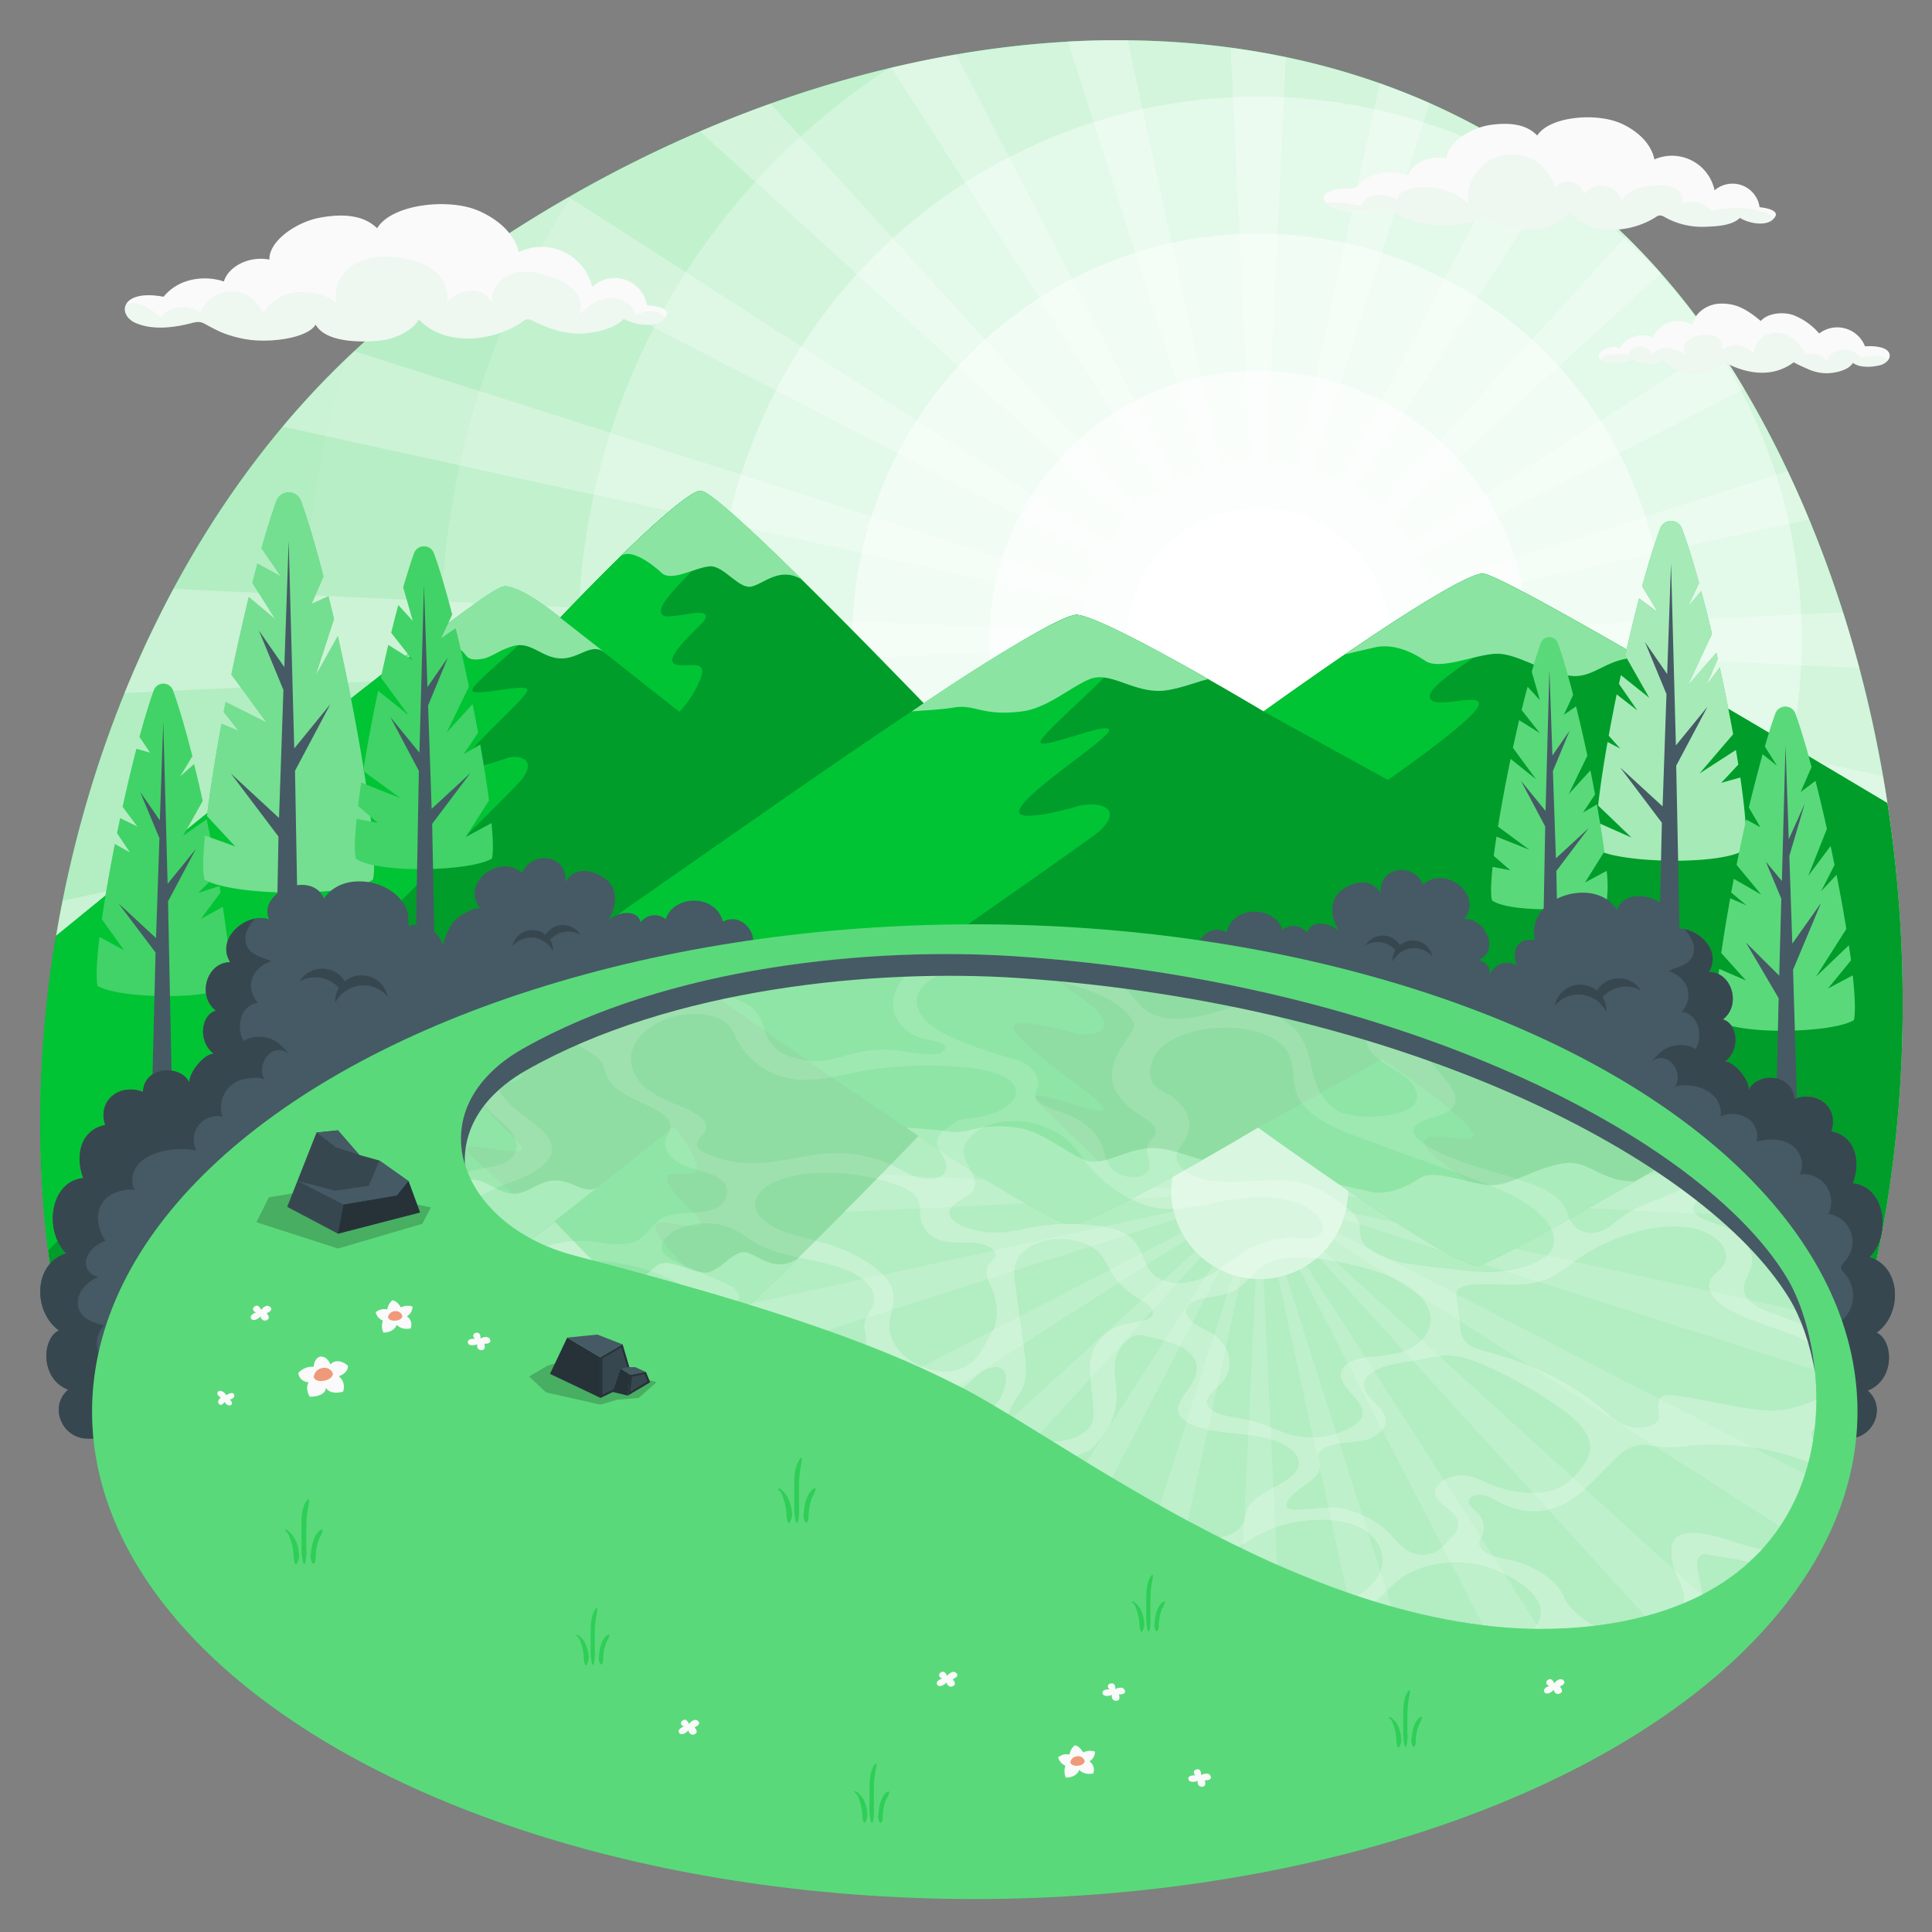 <?xml version="1.0" encoding="UTF-8"?> <svg xmlns="http://www.w3.org/2000/svg" viewBox="0 0 500 500"><rect x="0" y="0" width="500" height="500" fill="#808080" stroke="none"/><g id="freepik--Sky--inject-245"><g id="freepik--Background--inject-245"><path id="freepik--background--inject-245" d="M449.46,410.77c54.8-73,59.57-215.18.35-312.79C378-20.41,219.49-11.13,104.1,80.19-4.83,166.38-20.44,363,66.07,433.56c4.55,3.72,9.26,7.21,14.1,10.52q7,5,15.07,9.65c70.08,40.46,176.32,47.32,258.66,20.58a238.76,238.76,0,0,0,38.84-15.55A167.14,167.14,0,0,0,421.48,440C433.24,430.84,442.56,421,449.46,410.77Z" style="fill:#01C434"></path><path id="freepik--background--inject-245" d="M449.46,410.77c54.8-73,59.57-215.18.35-312.79C378-20.41,219.49-11.13,104.1,80.19-4.83,166.38-20.44,363,66.07,433.56c4.55,3.72,9.26,7.21,14.1,10.52q7,5,15.07,9.65c70.08,40.46,176.32,47.32,258.66,20.58a238.76,238.76,0,0,0,38.84-15.55A167.14,167.14,0,0,0,421.48,440C433.24,430.84,442.56,421,449.46,410.77Z" style="fill:#fff;opacity:0.7"></path></g><g id="freepik--Sun--inject-245"><path d="M66.07,433.56c3,2.46,6.1,4.81,9.24,7.09L325.69,165.57,49.47,417A120.26,120.26,0,0,0,66.07,433.56ZM11.53,265.78,325.69,165.57,16.21,233.11A300.86,300.86,0,0,0,11.53,265.78Zm8.91,95.69,305.25-195.9L12.9,327.08A222.63,222.63,0,0,0,20.44,361.47ZM44.9,152.38q-1.71,3.19-3.34,6.43l-.18.36c-1,2-2,4.05-3,6.09l-.33.71q-1.38,2.94-2.68,5.92c-.13.27-.25.55-.37.82-1,2.21-1.9,4.42-2.8,6.65l293.45-13.79L44.9,152.38Zm37.21-52,0,0c-1.53,1.62-3,3.25-4.51,4.91l-.06.06c-1.48,1.67-3,3.36-4.38,5.08l252.56,55.11-234-74.65Q86.74,95.5,82.11,100.38Zm371,305.36.17-.24q3.72-5.43,7.12-11.29l.48-.82c.44-.77.87-1.54,1.3-2.32l.68-1.24c.4-.74.8-1.48,1.19-2.22.24-.46.48-.91.71-1.37l1.15-2.24h0L325.69,165.57,451.12,408.49C451.77,407.58,452.42,406.67,453.06,405.74Zm35-92.39L325.69,165.57,482.78,338.15Q485.92,326.08,488,313.35ZM163.2,480.27l162.49-314.7L130.24,470.13A293.09,293.09,0,0,0,163.2,480.27ZM127.46,63.21h0L325.69,165.57,147.18,51Q137.19,56.74,127.46,63.21Zm183.23,421.7c2.45-.43,4.9-.88,7.33-1.36l.39-.08q3.54-.71,7-1.48l.55-.12q3.48-.78,6.91-1.62l.49-.12q3.51-.87,7-1.81h0l-14.7-312.75-15,319.34ZM236,490.07c1.28,0,2.56.06,3.85.09l3.87.07,3.58,0c1.6,0,3.21,0,4.81,0,.9,0,1.8,0,2.7,0l70.84-324.63L222.41,489.37Q229.22,489.84,236,490.07Zm156.7-31.31c1.75-.91,3.46-1.85,5.17-2.8l1.24-.7q2.53-1.45,5-3h0q2.46-1.53,4.86-3.14l1.1-.75q2.4-1.62,4.72-3.31h0L325.69,165.57,390,460.14C390.9,459.68,391.83,459.23,392.74,458.76Zm72.93-330.24-.27-.62q-1.33-3-2.75-6l-137,43.68,142.53-31.1C467.39,132.48,466.54,130.49,465.67,128.52ZM425.41,65.88l-.08-.08q-2.25-2.39-4.58-4.66L325.69,165.57,429.86,70.75Q427.67,68.26,425.41,65.88ZM450.5,99.14c-.23-.39-.45-.78-.69-1.16-.92-1.52-1.86-3-2.81-4.48s-1.78-2.71-2.69-4h0L325.69,165.57,451.4,100.66Zm28.73,66.72c-.06-.19-.11-.38-.17-.57q-1-3.42-2.08-6.83h0l-151.29,7.11,155.5,7.31Q480.25,169.36,479.23,165.86Zm10.62,52.07q-1.05-8.56-2.54-17.08h0L325.69,165.57l164.16,52.36Zm2.55,38.92v-.08c0-1.72,0-3.44-.08-5.16l-166.62-86L492.17,272.41h0q.19-5.16.23-10.35v0Q492.42,259.43,492.4,256.85ZM370,26.69q-3-1.31-6-2.5l-.83-.33c-2-.8-4-1.56-6.09-2.28l-31.42,144L370,26.7ZM230.69,17.53h0l95,148L247.48,14.1Q239.09,15.54,230.69,17.53ZM402.63,45.68c-.9-.67-1.81-1.33-2.72-2s-1.88-1.32-2.83-2l-1.63-1.09c-1.18-.78-2.37-1.56-3.56-2.31l-.37-.24h0L325.69,165.57,402.63,45.68ZM291.84,10.44c-2.27,0-4.54,0-6.81,0l-1.69,0-3,.09-3.9.18h-.11l49.37,154.78L291.84,10.44ZM199.4,26.83q-9.17,3.29-18.24,7.18L325.69,165.57,199.4,26.83Zm133.37-12c-1.19-.25-2.4-.49-3.6-.72-1-.19-2-.36-3-.54l-1.23-.2q-3.21-.54-6.45-1l7.2,153.23,7.09-150.79Z" style="fill:#fff;opacity:0.3"></path><g id="freepik--sun--inject-245"><path d="M104.1,80.19c-5.06,4-9.92,8.25-14.58,12.7a247.13,247.13,0,0,0-10.87,72.68c0,136.44,110.61,247.05,247,247.05a245.92,245.92,0,0,0,149.58-50.44C503.75,285.09,497.73,177,449.81,98,378-20.41,219.49-11.13,104.1,80.19Z" style="fill:#fff;opacity:0.05"></path><path d="M449.81,98C386.78-5.91,257-11.48,148.2,50.42a210.51,210.51,0,0,0-34.07,115.15c0,116.84,94.72,211.57,211.56,211.57a211.14,211.14,0,0,0,164.45-78.48C498,232.23,485.6,157,449.81,98Z" style="fill:#fff;opacity:0.158"></path><path d="M490.83,226.81c-4.36-45.22-17.74-90.47-41-128.83C402.12,19.38,316.24-2.93,230.12,17.66A176.1,176.1,0,1,0,490.83,226.81Z" style="fill:#fff;opacity:0.267"></path><circle cx="325.69" cy="165.57" r="140.6" transform="translate(106.96 458.23) rotate(-80.17)" style="fill:#fff;opacity:0.375"></circle><circle cx="325.69" cy="165.57" r="105.13" transform="translate(119.7 467.33) rotate(-82.63)" style="fill:#fff;opacity:0.483"></circle><circle cx="325.69" cy="165.57" r="69.65" transform="translate(119.21 466.99) rotate(-82.53)" style="fill:#fff;opacity:0.592"></circle><circle cx="325.69" cy="165.57" r="34.17" style="fill:#fff;opacity:0.7"></circle><circle cx="325.69" cy="165.57" r="46.44" transform="translate(140.2 480.35) rotate(-86.44)" style="fill:#fff;opacity:0.3"></circle><circle id="freepik--sun--inject-245" cx="325.69" cy="165.57" r="22.87" transform="matrix(0.16, -0.99, 0.99, 0.16, 110.09, 460.54)" style="fill:#fff"></circle></g></g></g><g id="freepik--Mountains--inject-245"><g id="freepik--mountains--inject-245"><path d="M272.46,216.85V358.26h-253c-10.14-35.06-11.72-75.72-5-116,39.6-32.38,111.68-90.7,116.14-90.46,5,.27,14.3,8.11,14.3,8.11s30.37-32.13,36.29-32.89c3.75-.48,39.25,35.6,64.84,62.19C260.94,204.61,272.46,216.85,272.46,216.85Z" style="fill:#01C434"></path><path d="M272.46,216.85V358.26h-253c-10.14-35.06-11.72-75.72-5-116,39.6-32.38,111.68-90.7,116.14-90.46,5,.27,14.3,8.11,14.3,8.11s30.37-32.13,36.29-32.89c3.75-.48,39.25,35.6,64.84,62.19C260.94,204.61,272.46,216.85,272.46,216.85Z" style="opacity:0.2"></path><path d="M174.56,139.63c-4,5.21,3.91,1.17,7.7,2.35s-14,14.07-10.87,17.14c1.76,1.71,13.16-2.87,11,1.29-.69,1.34-12.42,11-6.95,11.69,3.27.44,7.74-1.34,5.86,3.52a25.79,25.79,0,0,1-5.5,8.58L145,159.87s29-30.69,35.85-32.79l.45-.1C182.49,127.41,178.57,134.41,174.56,139.63Z" style="fill:#01C434"></path><path d="M134.74,202.08c-2.17,2.67-87.13,86.78-122.31,121.57a282.9,282.9,0,0,1,2.08-81.43c39.63-32.39,111.7-90.7,116.14-90.46.19,0,.4.05.6.08,2,.93-3.13,7.3-4.21,9.64-1.17,2.53,9.84,0,10.3,1.7s-14.93,13.32-15.11,15.39,13.82-1.93,14.24-.08-15.94,15.13-16.18,19c-.12,2.12,5.9.53,10.56-1.19C134.09,195.11,139.45,196.31,134.74,202.08Z" style="fill:#01C434"></path><path d="M183.62,146.56c-3.74.32-9.83,4.09-12.38,1.71s-8.25-6.64-10.75-4.18c8.44-8.25,17.75-16.73,20.76-17.11,2-.25,12.82,9.7,26.38,23.06-5.69-3.48-9.59.78-13,1.72S187.37,146.25,183.62,146.56Z" style="fill:#01C434"></path><path d="M183.62,146.56c-3.74.32-9.83,4.09-12.38,1.71s-8.25-6.64-10.75-4.18c8.44-8.25,17.75-16.73,20.76-17.11,2-.25,12.82,9.7,26.38,23.06-5.69-3.48-9.59.78-13,1.72S187.37,146.25,183.62,146.56Z" style="fill:#fff;opacity:0.55"></path><path d="M145,159.87l11.49,9c-3.47-2.73-6.61,1.71-11.49,1.52s-7.6-4.54-12.28-3.17c-3.83,1.13-5.34,2.85-8,3.3-5,.83-3.58-2-6.39-2.61-1.9-.42-11,1.37-14.95,3.09,14.11-10.87,25.1-19.42,27.36-19.29a7.79,7.79,0,0,1,1.77.35,18.37,18.37,0,0,1,3.35,1.44c.31.16.62.34.93.51a57.84,57.84,0,0,1,5.93,4c1.41,1.06,2.32,1.83,2.32,1.83Z" style="fill:#01C434"></path><path d="M145,159.87l11.49,9c-3.47-2.73-6.61,1.71-11.49,1.52s-7.6-4.54-12.28-3.17c-3.83,1.13-5.34,2.85-8,3.3-5,.83-3.58-2-6.39-2.61-1.9-.42-11,1.37-14.95,3.09,14.11-10.87,25.1-19.42,27.36-19.29a7.79,7.79,0,0,1,1.77.35,18.37,18.37,0,0,1,3.35,1.44c.31.16.62.34.93.51a57.84,57.84,0,0,1,5.93,4c1.41,1.06,2.32,1.83,2.32,1.83Z" style="fill:#fff;opacity:0.55"></path><path d="M449.46,410.77A114.21,114.21,0,0,1,435.08,428H120.3V265.26s42.32-30.27,83.28-58.48c35.87-24.71,70.69-47.84,75.08-47.66,7.14.3,48.38,25,48.38,25s48.06-34.84,56.6-35.69c3.58-.34,51.4,27.5,104.83,59.4C500.1,283.79,485.75,362.43,449.46,410.77Z" style="fill:#01C434"></path><path d="M449.46,410.77A114.21,114.21,0,0,1,435.08,428H120.3V265.26s42.32-30.27,83.28-58.48c35.87-24.71,70.69-47.84,75.08-47.66,7.14.3,48.38,25,48.38,25s48.06-34.84,56.6-35.69c3.58-.34,51.4,27.5,104.83,59.4C500.1,283.79,485.75,362.43,449.46,410.77Z" style="opacity:0.2"></path><path d="M374,162.5c-5.77,5.8,5.62,1.31,11.09,2.62S366,177.89,370.57,181.31c2.53,1.89,14.8-2.67,11.71,2s-23.1,18.53-23.1,18.53L327,184.12s46.09-33.23,56-35.57l.64-.11C385.43,148.91,379.78,156.7,374,162.5Z" style="fill:#01C434"></path><path d="M275.47,171.82c-1.68,2.82,12.16-1.88,12.81,0s-18.76,17.85-19,20.16,17.16-5.19,17.76-3.13-23,16.82-23.3,21.14c-.19,2.35,8.48.59,15.2-1.33,4.67-1.32,12.38,0,5.61,6.42C280.57,218.85,33.64,390,32.3,390.89L14.72,338.15s175-122.45,196.77-137.43c28.24-19.48,61.86-41.82,67.16-41.6a6.62,6.62,0,0,1,1,.14C282.27,160.45,277,169.25,275.47,171.82Z" style="fill:#01C434"></path><path d="M264.45,184.12c6.52-.81,12.39-6.18,17.46-8.32s10.51,2.82,17.61,3c4.13.12,9.43-2.12,13.15-3.06-12.63-7.2-29.66-16.45-34-16.63-3-.13-20.35,9.62-42.7,25,3-.27,7.71-.46,10.82-1C252.38,182.13,254,185.43,264.45,184.12Z" style="fill:#01C434"></path><path d="M264.45,184.12c6.52-.81,12.39-6.18,17.46-8.32s10.51,2.82,17.61,3c4.13.12,9.43-2.12,13.15-3.06-12.63-7.2-29.66-16.45-34-16.63-3-.13-20.35,9.62-42.7,25,3-.27,7.71-.46,10.82-1C252.38,182.13,254,185.43,264.45,184.12Z" style="fill:#fff;opacity:0.55"></path><path d="M476.68,358.26c-6.9,19.75-16,37.57-27.23,52.51-6.89,10.25-16.22,20.07-28,29.18a165.79,165.79,0,0,1-28.74,18.81,237.5,237.5,0,0,1-38.84,15.55c-82.34,26.74-188.57,19.88-258.65-20.58q-8.05-4.65-15.08-9.65-7.25-4.95-14.09-10.51C43.85,415.44,28.36,389,19.47,358.26Z" style="fill:#01C434"></path><path d="M476.68,358.26c-6.9,19.75-16,37.57-27.23,52.51-6.89,10.25-16.22,20.07-28,29.18a165.79,165.79,0,0,1-28.74,18.81,237.5,237.5,0,0,1-38.84,15.55c-82.34,26.74-188.57,19.88-258.65-20.58q-8.05-4.65-15.08-9.65-7.25-4.95-14.09-10.51C43.85,415.44,28.36,389,19.47,358.26Z" style="opacity:0.2"></path><path d="M384.61,148.62a4.51,4.51,0,0,0-1.08-.18c-4.84.61-21.49,11.37-35.48,20.92,2.31-.55,5.38-1.28,7.82-1.83,4.49-1,9.24.95,12.95,3.48s12.59-1.48,18.05-1.81,11.21,4.29,19,5.61c6.81,1.15,9.59-4.8,18.67-4.63C403.78,158.19,388.8,150,384.61,148.62Z" style="fill:#01C434"></path><path d="M384.61,148.62a4.51,4.51,0,0,0-1.08-.18c-4.84.61-21.49,11.37-35.48,20.92,2.31-.55,5.38-1.28,7.82-1.83,4.49-1,9.24.95,12.95,3.48s12.59-1.48,18.05-1.81,11.21,4.29,19,5.61c6.81,1.15,9.59-4.8,18.67-4.63C403.78,158.19,388.8,150,384.61,148.62Z" style="fill:#fff;opacity:0.55"></path></g></g><g id="freepik--Plants--inject-245"><g id="freepik--Pines--inject-245"><g id="freepik--Pine--inject-245"><path d="M59.26,255.14c-5.14,3.8-28.71,3.27-34,0-.47-2-.23-6.63.5-12.64l6.33,3.4-5.72-8c.83-5.84,2-12.57,3.36-19.46l3.92,2.18-3.35-5c.27-1.3.53-2.59.81-3.88l4.46,2.19-3.83-5.13c1.14-5.2,2.35-10.31,3.57-15l3.55,1s-1.33-2-2.75-4.09c1.25-4.61,2.5-8.71,3.67-12a2.65,2.65,0,0,1,5,0c1.58,4.37,3.29,10.3,5,17L46.56,201l3.66-3.24c.76,3.07,1.52,6.27,2.23,9.52l-5.05,9,6.09-4.25c1,4.76,1.94,9.55,2.77,14.13l-4.95,4.91,5.49-1.76c.1.56.19,1.11.28,1.65L52,237.81l5.66-3.1C59.2,244.48,59.91,252.28,59.26,255.14Z" style="fill:#01C434"></path><path d="M59.26,255.14c-5.14,3.8-28.71,3.27-34,0-.47-2-.23-6.63.5-12.64l6.33,3.4-5.72-8c.83-5.84,2-12.57,3.36-19.46l3.92,2.18-3.35-5c.27-1.3.53-2.59.81-3.88l4.46,2.19-3.83-5.13c1.14-5.2,2.35-10.31,3.57-15l3.55,1s-1.33-2-2.75-4.09c1.25-4.61,2.5-8.71,3.67-12a2.65,2.65,0,0,1,5,0c1.58,4.37,3.29,10.3,5,17L46.56,201l3.66-3.24c.76,3.07,1.52,6.27,2.23,9.52l-5.05,9,6.09-4.25c1,4.76,1.94,9.55,2.77,14.13l-4.95,4.91,5.49-1.76c.1.56.19,1.11.28,1.65L52,237.81l5.66-3.1C59.2,244.48,59.91,252.28,59.26,255.14Z" style="fill:#fff;opacity:0.25"></path><path d="M43.5,233.25l7.18-13.52-7.3,9-1.13-41.93-.88,25.52-5.11-7.39,5,12-.88,25.84-9.74-9,9.61,12.74L39.38,282c0,1.51,5.11,1.51,5.11,0l-1-48.72Z" style="fill:#455a64"></path></g><g id="freepik--pine--inject-245"><path d="M96.52,227.62c-6.6,4.86-36.81,4.18-43.63,0-.47-2.05-.39-6.08.12-11.41l7.85,2.84-7.3-7.85c.83-6.85,2.15-15.14,3.77-23.89l4.43,1.85-3.86-4.9c.17-.86.34-1.72.5-2.58L69,187l-9.12-12.42c1.42-6.82,2.94-13.66,4.51-20.06l6.86,5.73-5.93-9.38c.43-1.71.87-3.39,1.3-5l6.06,3.3-5-7.29c1.31-4.66,2.61-8.81,3.84-12.22a3.4,3.4,0,0,1,6.39,0c1.84,5.11,3.83,11.88,5.81,19.51-1.72,4-3.09,7.13-3.09,7.13l4.38-2c.48,1.93,1,3.92,1.42,5.94-2.07,6.35-4.66,14.31-4.66,14.47.14-.25,3.19-5.71,5.66-10.11C93.37,191,98.11,220.66,96.52,227.62Z" style="fill:#01C434"></path><path d="M96.52,227.62c-6.6,4.86-36.81,4.18-43.63,0-.47-2.05-.39-6.08.12-11.41l7.85,2.84-7.3-7.85c.83-6.85,2.15-15.14,3.77-23.89l4.43,1.85-3.86-4.9c.17-.86.34-1.72.5-2.58L69,187l-9.12-12.42c1.42-6.82,2.94-13.66,4.51-20.06l6.86,5.73-5.93-9.38c.43-1.71.87-3.39,1.3-5l6.06,3.3-5-7.29c1.31-4.66,2.61-8.81,3.84-12.22a3.4,3.4,0,0,1,6.39,0c1.84,5.11,3.83,11.88,5.81,19.51-1.72,4-3.09,7.13-3.09,7.13l4.38-2c.48,1.93,1,3.92,1.42,5.94-2.07,6.35-4.66,14.31-4.66,14.47.14-.25,3.19-5.71,5.66-10.11C93.37,191,98.11,220.66,96.52,227.62Z" style="fill:#fff;opacity:0.45"></path><path d="M76.31,199.55l9.2-17.33L76.15,193.7l-1.44-53.76-1.13,32.71L67,163.18l6.35,15.38-1.14,33.13L59.75,200.18l12.32,16.33-1,53.57c0,1.94,6.55,1.94,6.55,0l-1.27-70.53Z" style="fill:#455a64"></path></g><g id="freepik--pine--inject-245"><path d="M451.6,219.86c-5.79,4.13-32.3,3.56-38.28,0a27.86,27.86,0,0,1-.12-7.09l9.05,4-8.65-8.3c.51-4.66,1.36-10.31,2.44-16.44l3.3,1.72-3-3.36c.62-3.46,1.31-7,2.06-10.68l5.38,4.19L419,177l.48-2.27,7.36,5.88-6.24-11c1.16-5.09,2.37-10.09,3.59-14.76l4.8,3.54c-.11-.2-2-3.37-4-6.66,1.59-5.83,3.18-11,4.67-15a3,3,0,0,1,5.6,0c1.42,3.79,2.93,8.65,4.44,14.14h0l-2.93,6.24,3.5-4.14c.94,3.51,1.88,7.24,2.79,11.06l-6.29,13.42,7.43-8.51c.12.52.24,1.05.35,1.58l-3,6.93,3.52-4.72c1.27,5.85,2.45,11.73,3.46,17.29l-8.72,10.18,9.44-6.1c.22,1.28.42,2.54.62,3.77l-4.43,4.74,4.95-1.38C451.69,210.13,452.25,217.1,451.6,219.86Z" style="fill:#01C434"></path><path d="M451.6,219.86c-5.79,4.13-32.3,3.56-38.28,0a27.86,27.86,0,0,1-.12-7.09l9.05,4-8.65-8.3c.51-4.66,1.36-10.31,2.44-16.44l3.3,1.72-3-3.36c.62-3.46,1.31-7,2.06-10.68l5.38,4.19L419,177l.48-2.27,7.36,5.88-6.24-11c1.16-5.09,2.37-10.09,3.59-14.76l4.8,3.54c-.11-.2-2-3.37-4-6.66,1.59-5.83,3.18-11,4.67-15a3,3,0,0,1,5.6,0c1.42,3.79,2.93,8.65,4.44,14.14h0l-2.93,6.24,3.5-4.14c.94,3.51,1.88,7.24,2.79,11.06l-6.29,13.42,7.43-8.51c.12.52.24,1.05.35,1.58l-3,6.93,3.52-4.72c1.27,5.85,2.45,11.73,3.46,17.29l-8.72,10.18,9.44-6.1c.22,1.28.42,2.54.62,3.77l-4.43,4.74,4.95-1.38C451.69,210.13,452.25,217.1,451.6,219.86Z" style="fill:#fff;opacity:0.65"></path><path d="M433.86,198.05l8.07-15.2-8.21,10.06-1.26-47.15-1,28.69-5.75-8.3,5.57,13.48-1,29.07-11-10.1,10.81,14.33-.92,40.55c0,1.69,5.75,1.69,5.75,0l-1.12-55.43Z" style="fill:#455a64"></path></g><g id="freepik--pine--inject-245"><path d="M479.78,264c-5.52,3.4-30,3.94-35.38,0-.49-2.14-.24-6.94.53-13.24l6.94,3-6.4-7.11c.61-4.31,1.4-9.13,2.32-14.17l4.25,1.86-4-3.36c.22-1.17.44-2.34.67-3.53l7.1,4.09-6.38-7.72c.79-3.92,1.63-7.86,2.51-11.71l3.66,2-3-5.15c.91-3.75,2.65-10.47,3.57-13.76l3.72,3-3.14-5c.92-3.21,1.84-6.09,2.71-8.51a2.76,2.76,0,0,1,5.18,0c1.33,3.69,2.76,8.45,4.18,13.81h0L466,205l3.85-2.91c1,4,2,8.14,2.94,12.42h0l-4.85,12.23,5.82-7.78c.34,1.63.68,3.27,1,4.9l-3.46,6.8,4-4.25c.95,4.84,1.81,9.59,2.53,14h0l-7.92,12.43,8.57-8.19c.21,1.34.39,2.64.56,3.88l-6,7.33,6.45-3.44C480.06,257.92,480.23,262.06,479.78,264Z" style="fill:#01C434"></path><path d="M479.78,264c-5.52,3.4-30,3.94-35.38,0-.49-2.14-.24-6.94.53-13.24l6.94,3-6.4-7.11c.61-4.31,1.4-9.13,2.32-14.17l4.25,1.86-4-3.36c.22-1.17.44-2.34.67-3.53l7.1,4.09-6.38-7.72c.79-3.92,1.63-7.86,2.51-11.71l3.66,2-3-5.15c.91-3.75,2.65-10.47,3.57-13.76l3.72,3-3.14-5c.92-3.21,1.84-6.09,2.71-8.51a2.76,2.76,0,0,1,5.18,0c1.33,3.69,2.76,8.45,4.18,13.81h0L466,205l3.85-2.91c1,4,2,8.14,2.94,12.42h0l-4.85,12.23,5.82-7.78c.34,1.63.68,3.27,1,4.9l-3.46,6.8,4-4.25c.95,4.84,1.81,9.59,2.53,14h0l-7.92,12.43,8.57-8.19c.21,1.34.39,2.64.56,3.88l-6,7.33,6.45-3.44C480.06,257.92,480.23,262.06,479.78,264Z" style="fill:#fff;opacity:0.35"></path><path d="M471.28,233.69l-7.43,10.51-.77-22.69,4-13.56-4.15,9.26-.84-24.31L461.15,228,457,223l4,9.59-.54,19.91-8.62-8.58,8.47,14.41-.58,25.83c0,1.57,5.31,1.57,5.31,0l-1-33.18Z" style="fill:#455a64"></path></g><g id="freepik--pine--inject-245"><path d="M415.83,233c-4.64,2.86-25.22,3.31-29.72,0-.34-1.51-.25-4.58.17-8.65l4.6.88-4.29-3.71c.2-1.58.43-3.27.7-5l8.54,3.41-8.14-6c.87-5.43,2-11.48,3.26-17.51l6.6,5.28-6-8.17c.52-2.41,1.06-4.8,1.61-7.14l5.37,3.36-4.73-6c.52-2.09,1-4.12,1.55-6l3.18,3.48-2.11-7.37c.81-2.8,1.6-5.32,2.36-7.42a2.29,2.29,0,0,1,2.18-1.53,2.26,2.26,0,0,1,2.17,1.53c1.27,3.5,2.64,8.15,4,13.38h0l-2.41,5.18,3.16-2.19c1,4.07,2,8.39,2.92,12.75h0l-4.85,10,5.64-6.18c.42,2.1.83,4.18,1.2,6.23l-3.14,4.7,3.62-2.11c.78,4.4,1.44,8.55,1.92,12.2h0l-5,8,5.6-3A30.42,30.42,0,0,1,415.83,233Z" style="fill:#01C434"></path><path d="M415.83,233c-4.64,2.86-25.22,3.31-29.72,0-.34-1.51-.25-4.58.17-8.65l4.6.88-4.29-3.71c.2-1.58.43-3.27.7-5l8.54,3.41-8.14-6c.87-5.43,2-11.48,3.26-17.51l6.6,5.28-6-8.17c.52-2.41,1.06-4.8,1.61-7.14l5.37,3.36-4.73-6c.52-2.09,1-4.12,1.55-6l3.18,3.48-2.11-7.37c.81-2.8,1.6-5.32,2.36-7.42a2.29,2.29,0,0,1,2.18-1.53,2.26,2.26,0,0,1,2.17,1.53c1.27,3.5,2.64,8.15,4,13.38h0l-2.41,5.18,3.16-2.19c1,4.07,2,8.39,2.92,12.75h0l-4.85,10,5.64-6.18c.42,2.1.83,4.18,1.2,6.23l-3.14,4.7,3.62-2.11c.78,4.4,1.44,8.55,1.92,12.2h0l-5,8,5.6-3A30.42,30.42,0,0,1,415.83,233Z" style="fill:#fff;opacity:0.35"></path><path d="M399.88,213.86l-6.27-11.8,6.38,7.81,1-36.61.77,22.28,4.46-6.45-4.33,10.47.78,22.57,8.5-7.84-8.39,11.12.71,35.47c0,1.32-4.46,1.32-4.46,0l.87-47Z" style="fill:#455a64"></path></g><g id="freepik--pine--inject-245"><path d="M127.32,222.19c-5.49,3.39-29.88,3.92-35.2,0-.41-1.78-.3-5.42.19-10.24l5.46,1-5.09-4.4c.24-1.87.51-3.87.83-6l10.12,4L94,199.53c1-6.43,2.36-13.6,3.86-20.74l7.82,6.25-7.1-9.67c.62-2.86,1.26-5.69,1.91-8.46l6.36,4-5.6-7.15c.61-2.47,1.22-4.87,1.83-7.16l3.77,4.13-2.5-8.73c1-3.33,1.9-6.31,2.8-8.79a2.73,2.73,0,0,1,5.15,0c1.5,4.14,3.12,9.64,4.72,15.84h0l-2.86,6.13,3.75-2.6c1.2,4.83,2.37,9.94,3.46,15.11h0l-5.75,11.86,6.68-7.31c.5,2.48,1,4.95,1.43,7.37L120,195.19l4.28-2.5c.93,5.2,1.71,10.13,2.28,14.45h0l-6,9.46,6.64-3.58C127.63,217.31,127.69,220.54,127.32,222.19Z" style="fill:#01C434"></path><path d="M127.32,222.19c-5.49,3.39-29.88,3.92-35.2,0-.41-1.78-.3-5.42.19-10.24l5.46,1-5.09-4.4c.24-1.87.51-3.87.83-6l10.12,4L94,199.53c1-6.43,2.36-13.6,3.86-20.74l7.82,6.25-7.1-9.67c.62-2.86,1.26-5.69,1.91-8.46l6.36,4-5.6-7.15c.61-2.47,1.22-4.87,1.83-7.16l3.77,4.13-2.5-8.73c1-3.33,1.9-6.31,2.8-8.79a2.73,2.73,0,0,1,5.15,0c1.5,4.14,3.12,9.64,4.72,15.84h0l-2.86,6.13,3.75-2.6c1.2,4.83,2.37,9.94,3.46,15.11h0l-5.75,11.86,6.68-7.31c.5,2.48,1,4.95,1.43,7.37L120,195.19l4.28-2.5c.93,5.2,1.71,10.13,2.28,14.45h0l-6,9.46,6.64-3.58C127.63,217.31,127.69,220.54,127.32,222.19Z" style="fill:#fff;opacity:0.25"></path><path d="M108.42,199.54l-7.42-14,7.55,9.26,1.17-43.37.9,26.39,5.29-7.64-5.12,12.41.92,26.73,10.07-9.29-9.94,13.18.84,42c0,1.56-5.28,1.56-5.28,0l1-55.7Z" style="fill:#455a64"></path></g></g><g id="freepik--Shrubbery--inject-245"><g id="freepik--shrubbery--inject-245"><path d="M245.49,372.29H22.64c-6.26,0-9.85-7.54-5.56-12.11.17-.18.35-.36.54-.53-7.28-2.86-6.84-13.22-2.37-15.35-6.75-4.81-6.7-17.27,1.87-19.94-5.91-5.93-4.12-18.69,4.45-19.48-2.1-5.24-1.07-12.41,5.66-13.73C25.1,284.73,31,280.28,37,282.58c.26-6.77,9.85-7.15,12-2.39-.11-2.62,3.81-7.47,6.33-7.48-4.35-3.4-3.15-10.22.58-11.13-5.07-3.85-2.35-12.63,3.7-12.54-4.06-6.4,4.61-13.09,10-11.12-3-7.2,11.2-12.92,14.28-5.3-.12-.3,1.2-1.55,1.41-1.76a9,9,0,0,1,1.85-1.35,11.22,11.22,0,0,1,4.45-1.34,14.92,14.92,0,0,1,9.32,2.21,11.06,11.06,0,0,1,3.6,3.6,8.89,8.89,0,0,1,1,2.29c.3,1.13,0,2.22.3,3.32a7.24,7.24,0,0,1,8.79,5,19.65,19.65,0,0,1,2-4.93,8.49,8.49,0,0,1,3.22-3.05c1.44-.75,2.67-1.67,4.4-1.56-5.17-6.64,5.31-14.36,10.89-9.09,2.59-6.09,11.85-4.81,11.24,2.34,2.06-3.73,6.1-3.46,9.41-1.47,4.57,2.75,4,7.64,1.45,11.6,1.89-2.27,7.68-3.51,8.57.24a4.53,4.53,0,0,1,6.53-.75c1.71-6.15,12.72-6.95,14.8.63,4.25-2.45,8.74,2.31,7.65,6.21l50.76-.74Z" style="fill:#455a64"></path><path d="M78.26,253a6.86,6.86,0,0,1,9.69-.58A6.55,6.55,0,0,1,89.22,254a6.85,6.85,0,0,1,11.11,3.94,8.16,8.16,0,0,0-13.58,1.62,5.24,5.24,0,0,1,0-1.18,6.8,6.8,0,0,1,.92-2.65A6.18,6.18,0,0,0,87,255a8.13,8.13,0,0,0-9.44-1A5.75,5.75,0,0,1,78.26,253Z" style="fill:#37474f"></path><path d="M149.67,241.18a5.3,5.3,0,0,0-7.48-.45,5.17,5.17,0,0,0-1,1.18,5.3,5.3,0,0,0-8.58,3,6.29,6.29,0,0,1,10.48,1.25,4.64,4.64,0,0,0,0-.91,5.29,5.29,0,0,0-.72-2,5.9,5.9,0,0,1,.55-.57,6.27,6.27,0,0,1,7.28-.77A4.11,4.11,0,0,0,149.67,241.18Z" style="fill:#37474f"></path><path d="M68.68,279.64c-.78-1.07-4.26-.64-5.38-.43A7.52,7.52,0,0,0,57.58,289a6.08,6.08,0,0,0-6.73,8.77c-4.42-1-11.21-.22-14.67,3.12-1.9,1.84-2.62,5-1.19,7.21-.26-.41-3.75-.45-6.61,1.33a6.62,6.62,0,0,0-3,5.23,10.77,10.77,0,0,0,2,6.59c-.23-.44-2.91,1.43-3.15,1.65a6.73,6.73,0,0,0-1.89,2.94,3.68,3.68,0,0,0,3.21,4.59,10,10,0,0,0-4.43,3.48,5.57,5.57,0,0,0-.49,5.43c1.15,2.23,3.87,3.05,6.31,3.65a6.9,6.9,0,0,0-1.73,6.16,4.76,4.76,0,0,0,4.9,3.62A6.61,6.61,0,0,0,33.32,365c-1.23-.07-2.16,2.49-2.47,3.3-.57,1.47-1.34,2.52-2.07,4H22.64c-6.26,0-9.85-7.54-5.56-12.11.17-.18.35-.36.54-.53-7.28-2.86-6.84-13.22-2.37-15.35-6.75-4.81-6.7-17.27,1.87-19.94-5.91-5.93-4.12-18.69,4.45-19.48-2.1-5.24-1.07-12.41,5.66-13.73C25.1,284.73,31,280.28,37,282.58c.26-6.77,9.85-7.15,12-2.39-.11-2.62,3.81-7.47,6.33-7.48-4.35-3.4-3.15-10.22.58-11.13-5.07-3.85-2.35-12.63,3.7-12.54C56.39,244,61.19,238.69,66,237.73c-1.74,1.94-3.33,4.53-2.06,7.21,1.14,2.4,4.22,2.82,6.27,3.82-4.86,1.64-7.09,6.52-3.48,10.79-4.95.63-5.58,7.21-3.6,9.87,1.22-1.05,3.74-1.29,5.58-.94,2.49.47,3.83,1.73,6.06,4.22C70.35,269.3,65.88,275.81,68.68,279.64Z" style="fill:#37474f"></path></g><g id="freepik--shrubbery--inject-245"><path d="M485.68,344.88c4.38,2.08,4.81,12.23-2.32,15,.19.17.36.34.53.52,4.2,4.48.69,11.86-5.45,11.86H245.49L228,312.86,245.49,244l64.4,3.36c-1.06-3.82,3.34-8.48,7.5-6.08,2-7.42,12.82-6.64,14.49-.61a4.43,4.43,0,0,1,6.4.73c.86-3.68,6.54-2.46,8.4-.24-2.47-3.88-3.07-8.67,1.41-11.36,3.25-2,7.2-2.21,9.21,1.44-.59-7,8.48-8.26,11-2.29,5.46-5.16,15.73,2.4,10.67,8.9,5.35-.33,9.42,8.29,3.62,10.65a3.37,3.37,0,0,1,2.81,4.41,4.77,4.77,0,0,1,7.12-3.08c-1.5-4.27.35-7.11,4.72-6.56-2.44-11.43,15.86-16.61,21.2-7.81,3-7.47,17-1.87,14,5.18,5.27-1.93,13.76,4.62,9.78,10.89,5.93-.08,8.6,8.52,3.63,12.29,3.65.89,4.83,7.56.57,10.9,2.46,0,6.31,4.76,6.19,7.32,2.12-4.66,11.5-4.28,11.76,2.35,5.84-2.26,11.65,2.1,9.57,8.39,6.59,1.29,7.6,8.32,5.54,13.45,8.4.77,10.15,13.27,4.36,19.07C492.24,328,492.29,340.17,485.68,344.88Z" style="fill:#455a64"></path><path d="M424,255.46a6.73,6.73,0,0,0-9.5-.56,6.47,6.47,0,0,0-1.24,1.49,6.71,6.71,0,0,0-10.88,3.86,8,8,0,0,1,13.3,1.59,5.56,5.56,0,0,0,0-1.15,6.89,6.89,0,0,0-.91-2.6,6.84,6.84,0,0,1,.7-.73,8,8,0,0,1,9.24-1A5.33,5.33,0,0,0,424,255.46Z" style="fill:#37474f"></path><path d="M354,243.87a5.19,5.19,0,0,1,7.32-.43,5,5,0,0,1,1,1.15,5.17,5.17,0,0,1,8.39,3,6.17,6.17,0,0,0-10.26,1.22,4.49,4.49,0,0,1,0-.89,5.08,5.08,0,0,1,.7-2,7.07,7.07,0,0,0-.54-.56,6.15,6.15,0,0,0-7.13-.75A4.37,4.37,0,0,1,354,243.87Z" style="fill:#37474f"></path><path d="M485.68,344.88c4.38,2.08,4.81,12.23-2.32,15,.19.17.36.34.53.52,4.2,4.48.69,11.86-5.45,11.86h-6a8.32,8.32,0,0,0-6.89-4.88c2-1.7,5-3.42,6.14-5.82.42-.85,1.3-6.55-.69-6.53a5.79,5.79,0,0,0,5.5-5.27c.12-2.33-1.19-4.46-2.46-6.43a8.56,8.56,0,0,0,3.11-14,2.44,2.44,0,0,1-.62-.82c-.3-.83.47-1.61,1.05-2.26a7.28,7.28,0,0,0-4.39-12.07,7.18,7.18,0,0,0-7.5-10.25c1.61-2.55.23-6.2-2.34-7.79s-5.86-1.49-8.76-.65a5.62,5.62,0,0,0-2.44-6.15,7.6,7.6,0,0,0-6.84-.45c.53-4.22-2.91-7.06-6.68-7.77-1.1-.2-4.5-.62-5.27.43,2.74-3.76-1.64-10.13-6-6.8,2.18-2.44,3.49-3.67,5.93-4.13,1.8-.35,4.28-.12,5.47.92,1.94-2.61,1.31-9.06-3.53-9.67,3.54-4.19,1.35-9-3.4-10.57,2-1,5-1.39,6.13-3.74,1.25-2.62-.31-5.16-2-7.06,4.71.94,9.41,6.09,6.25,11.07,5.93-.08,8.6,8.52,3.63,12.29,3.65.89,4.83,7.56.57,10.9,2.46,0,6.31,4.76,6.19,7.32,2.12-4.66,11.5-4.28,11.76,2.35,5.84-2.26,11.65,2.1,9.57,8.39,6.59,1.29,7.6,8.32,5.54,13.45,8.4.77,10.15,13.27,4.36,19.07C492.24,328,492.29,340.17,485.68,344.88Z" style="fill:#37474f"></path></g></g></g><g id="freepik--Floor--inject-245"><g id="freepik--floor--inject-245"><g id="freepik--floor--inject-245"><ellipse id="freepik--floor--inject-245" cx="252.27" cy="365.34" rx="228.44" ry="126.13" style="fill:#01C434"></ellipse><ellipse id="freepik--floor--inject-245" cx="252.27" cy="365.34" rx="228.44" ry="126.13" style="fill:#fff;opacity:0.35"></ellipse></g><g id="freepik--Flowers--inject-245"><path d="M85.5,353.1s-.77-2.2-2.61-2c0,0-1.51.15-1.7,2.62a4.78,4.78,0,0,0-4,1.63,2.69,2.69,0,0,0,2.71,2.36s-1.08,1.42.25,3.74c0,0,3.94.21,4.21-2.28,0,0,.87,1.92,4.41,1a3.49,3.49,0,0,0-1.1-4s2.47-.76,2.37-2.72C90,353.43,87.54,351.08,85.5,353.1Z" style="fill:#fafafa"></path><path d="M83.43,354.05a2.56,2.56,0,0,0-2.22,2.39s.36,1.31,2.66.89,2.29-1.84,2.29-1.84A2.3,2.3,0,0,0,83.43,354.05Z" style="fill:#f0997a"></path><path d="M103.73,338.36s-.82-1.66-2.17-1.85a3.71,3.71,0,0,0-1.33,2.38,3.42,3.42,0,0,0-3,.73,3.15,3.15,0,0,0,1.87,2.16,4.18,4.18,0,0,0,.1,3.07s2.59.19,3.5-2c0,0,1,1.44,3.6.94a2.71,2.71,0,0,0-1-3.15,2.85,2.85,0,0,0,1.45-2.51A4.09,4.09,0,0,0,103.73,338.36Z" style="fill:#fafafa"></path><path d="M102.25,339.34a1.9,1.9,0,0,0-1.84,1.56s.16,1,1.89.88,1.84-1.15,1.84-1.15A1.7,1.7,0,0,0,102.25,339.34Z" style="fill:#f0997a"></path><path d="M280.31,453.54s-.82-1.66-2.17-1.85a3.72,3.72,0,0,0-1.33,2.39,3.4,3.4,0,0,0-2.95.72,3.15,3.15,0,0,0,1.87,2.16,4.19,4.19,0,0,0,.1,3.07s2.59.19,3.51-2c0,0,1,1.44,3.6.94a2.71,2.71,0,0,0-1-3.14,2.87,2.87,0,0,0,1.44-2.52A4.09,4.09,0,0,0,280.31,453.54Z" style="fill:#fafafa"></path><path d="M278.83,454.52a1.88,1.88,0,0,0-1.83,1.56s.15,1,1.88.89,1.84-1.16,1.84-1.16A1.7,1.7,0,0,0,278.83,454.52Z" style="fill:#f0997a"></path><path d="M67.56,339s-.51-1.49-1.48-1-.64,1.44.21,1.65c0,0-1.82.6-1.32,1.57s2.08,0,2.42-.55c0,0,.34,1.49,1.61,1s0-1.81,0-1.81,2-.76.89-1.65S67.56,339,67.56,339Z" style="fill:#fafafa"></path><path d="M245.11,433.73s-.51-1.49-1.48-1-.64,1.44.21,1.65c0,0-1.82.6-1.32,1.57s2.08,0,2.42-.55c0,0,.34,1.49,1.61,1s0-1.81,0-1.81,1.95-.76.89-1.65S245.11,433.73,245.11,433.73Z" style="fill:#fafafa"></path><path d="M178.3,446.16s-.51-1.49-1.48-1-.64,1.44.21,1.65c0,0-1.82.6-1.31,1.57s2.07,0,2.41-.55c0,0,.34,1.49,1.61,1s0-1.81,0-1.81,1.95-.76.89-1.65S178.3,446.16,178.3,446.16Z" style="fill:#fafafa"></path><path d="M402.24,435.65s-.51-1.48-1.48-1-.64,1.44.21,1.65c0,0-1.82.59-1.31,1.57s2.07,0,2.41-.55c0,0,.34,1.49,1.61.95s0-1.81,0-1.81,1.95-.75.89-1.64S402.24,435.65,402.24,435.65Z" style="fill:#fafafa"></path><path d="M124.35,346.4s.15-1.56-.94-1.5-1.18,1.05-.49,1.59c0,0-1.91-.21-1.85.89s1.91.82,2.43.49c0,0-.31,1.5,1.07,1.54s.75-1.65.75-1.65,2.08.12,1.49-1.13S124.35,346.4,124.35,346.4Z" style="fill:#fafafa"></path><path d="M310.83,459.39s.15-1.56-.95-1.5-1.18,1.05-.49,1.59c0,0-1.91-.21-1.85.88s1.91.82,2.43.5c0,0-.31,1.5,1.07,1.54s.75-1.65.75-1.65,2.09.11,1.49-1.13S310.83,459.39,310.83,459.39Z" style="fill:#fafafa"></path><path d="M288.66,437.15s.15-1.56-1-1.5-1.17,1.05-.49,1.59c0,0-1.9-.21-1.84.89s1.91.81,2.42.49c0,0-.3,1.5,1.08,1.54s.74-1.65.74-1.65,2.09.12,1.49-1.13S288.66,437.15,288.66,437.15Z" style="fill:#fafafa"></path><path d="M58.5,361.1s1.73-1.17,2.08-.19-1.1,1.3-1.1,1.3,1.08,1,.25,1.43-1.63-.8-1.63-.8-.77,1.27-1.44.48.5-1.64.5-1.64-1.23-.59-.83-1.37S58.16,360.12,58.5,361.1Z" style="fill:#fafafa"></path></g><g id="freepik--Grass--inject-245" style="opacity:0.5"><path d="M76.85,399.56a7,7,0,0,0-1.07-2.15,7.78,7.78,0,0,0-1-1.06c-.24-.2-.6-.55-.94-.45-.1,0-.1.21,0,.28.23.3.56.49.76.81a5.24,5.24,0,0,1,.36.88,16,16,0,0,1,.72,2.38,17.12,17.12,0,0,1,.3,2.25c0,.38.06.75.1,1.12a5.16,5.16,0,0,0,.25,1c0,.11.24.32.37.18a3.8,3.8,0,0,0,.68-2.73A9.5,9.5,0,0,0,76.85,399.56Z" style="fill:#01C434"></path><path d="M79.63,388C78,390,78,392.87,78,395.31c0,1.47,0,2.95.05,4.41a16.92,16.92,0,0,0,.4,4.72c0,.16.39.49.5.18a14,14,0,0,0,.32-4.35c0-1.45,0-2.89,0-4.34a34.19,34.19,0,0,1,.2-3.92c.14-1.23.42-2.43.57-3.65C80,388.21,79.79,387.82,79.63,388Z" style="fill:#01C434"></path><path d="M83.37,395.83c-.83.16-1.43,1.1-1.8,1.8a9,9,0,0,0-.73,2,16,16,0,0,0-.36,2.39,3.45,3.45,0,0,0,.35,2.55c.07.08.26.19.37.1.62-.52.46-1.54.52-2.28a16.26,16.26,0,0,1,.34-2.41,11.5,11.5,0,0,1,.66-2,8.21,8.21,0,0,0,.83-1.87C83.57,396,83.53,395.8,83.37,395.83Z" style="fill:#01C434"></path><path d="M204.41,388.88a6.8,6.8,0,0,0-1.06-2.14,7.38,7.38,0,0,0-1-1.07c-.24-.2-.6-.54-.94-.45-.1,0-.09.22,0,.28.22.3.55.5.75.82a4.43,4.43,0,0,1,.36.87,15.51,15.51,0,0,1,.72,2.38,17.06,17.06,0,0,1,.31,2.26c0,.37,0,.74.09,1.12a5.27,5.27,0,0,0,.26,1c0,.11.23.32.36.18a3.74,3.74,0,0,0,.68-2.73A9.19,9.19,0,0,0,204.41,388.88Z" style="fill:#01C434"></path><path d="M207.19,377.34c-1.61,2-1.62,4.85-1.64,7.29,0,1.47,0,2.95,0,4.42a17.66,17.66,0,0,0,.4,4.71c.06.16.39.5.51.19a14.43,14.43,0,0,0,.32-4.36c0-1.45,0-2.89,0-4.34a34.19,34.19,0,0,1,.19-3.92c.14-1.22.42-2.43.57-3.65C207.6,377.53,207.35,377.14,207.19,377.34Z" style="fill:#01C434"></path><path d="M210.94,385.15c-.83.16-1.43,1.11-1.8,1.81a7.86,7.86,0,0,0-.73,2,13.8,13.8,0,0,0-.36,2.39,3.45,3.45,0,0,0,.34,2.55c.07.08.27.19.37.1.62-.52.47-1.54.52-2.28a17.92,17.92,0,0,1,.34-2.41,10.4,10.4,0,0,1,.67-2,8.71,8.71,0,0,0,.82-1.88C211.13,385.36,211.09,385.12,210.94,385.15Z" style="fill:#01C434"></path><path d="M151.86,426.3a6.12,6.12,0,0,0-.93-1.88,7.13,7.13,0,0,0-.89-.93c-.21-.18-.53-.48-.82-.4-.09,0-.09.19,0,.25.19.26.48.43.66.71a4.18,4.18,0,0,1,.31.76,14,14,0,0,1,.63,2.09,14.36,14.36,0,0,1,.27,2c0,.33,0,.65.08,1a4.48,4.48,0,0,0,.23.89c0,.11.2.29.32.16a3.26,3.26,0,0,0,.59-2.38A8.3,8.3,0,0,0,151.86,426.3Z" style="fill:#01C434"></path><path d="M154.29,416.2c-1.41,1.73-1.42,4.24-1.43,6.38,0,1.29,0,2.58,0,3.86a15.32,15.32,0,0,0,.35,4.12c.05.14.34.44.44.17a12.44,12.44,0,0,0,.28-3.81c0-1.27,0-2.54,0-3.8a30.19,30.19,0,0,1,.17-3.43c.13-1.07.37-2.12.5-3.19C154.65,416.37,154.43,416,154.29,416.2Z" style="fill:#01C434"></path><path d="M157.57,423c-.73.14-1.26,1-1.58,1.58a7.81,7.81,0,0,0-.64,1.75,12.37,12.37,0,0,0-.31,2.1,3,3,0,0,0,.3,2.22c.06.08.23.17.32.1.55-.46.41-1.35.46-2a13.75,13.75,0,0,1,.3-2.11,9.77,9.77,0,0,1,.58-1.73,7.71,7.71,0,0,0,.72-1.64C157.74,423.22,157.7,423,157.57,423Z" style="fill:#01C434"></path><path d="M362.16,447.58a6,6,0,0,0-.93-1.87,6,6,0,0,0-.89-.93c-.21-.18-.52-.48-.82-.4-.09,0-.08.19,0,.24.2.27.48.44.66.72a5.09,5.09,0,0,1,.32.76,14.82,14.82,0,0,1,.63,2.09,16.08,16.08,0,0,1,.26,2c0,.33,0,.65.09,1a3.86,3.86,0,0,0,.22.89c0,.1.21.28.32.16a3.27,3.27,0,0,0,.59-2.39A8.05,8.05,0,0,0,362.16,447.58Z" style="fill:#01C434"></path><path d="M364.59,437.49c-1.4,1.73-1.41,4.24-1.43,6.38,0,1.28,0,2.57,0,3.86a15.32,15.32,0,0,0,.35,4.12c.05.14.35.43.44.16a12.12,12.12,0,0,0,.28-3.81c0-1.26,0-2.53,0-3.79a30.19,30.19,0,0,1,.17-3.43c.12-1.07.36-2.13.5-3.2C365,437.65,364.74,437.31,364.59,437.49Z" style="fill:#01C434"></path><path d="M367.87,444.32c-.72.14-1.25,1-1.58,1.58a7.32,7.32,0,0,0-.63,1.75,13.54,13.54,0,0,0-.32,2.09,3,3,0,0,0,.3,2.23c.06.08.23.17.33.09.54-.45.4-1.35.45-2a14.89,14.89,0,0,1,.3-2.11,9.51,9.51,0,0,1,.58-1.73,7.24,7.24,0,0,0,.72-1.64C368,444.51,368,444.29,367.87,444.32Z" style="fill:#01C434"></path><path d="M295.66,417.68a5.48,5.48,0,0,0-1.82-2.8c-.2-.18-.52-.48-.82-.4-.08,0-.08.19,0,.24a8.93,8.93,0,0,1,.66.72,3.94,3.94,0,0,1,.32.76,13.84,13.84,0,0,1,.63,2.08,16.18,16.18,0,0,1,.26,2c0,.33,0,.65.09,1a3.86,3.86,0,0,0,.22.89c0,.1.2.28.32.16a3.26,3.26,0,0,0,.59-2.38A8.3,8.3,0,0,0,295.66,417.68Z" style="fill:#01C434"></path><path d="M298.08,407.61c-1.4,1.72-1.41,4.23-1.42,6.36,0,1.28,0,2.57,0,3.85a15.24,15.24,0,0,0,.35,4.11c0,.14.34.43.44.16a12.35,12.35,0,0,0,.28-3.8c0-1.26,0-2.52,0-3.78a29.9,29.9,0,0,1,.17-3.42c.12-1.07.36-2.12.5-3.19C298.44,407.77,298.23,407.43,298.08,407.61Z" style="fill:#01C434"></path><path d="M301.35,414.42c-.72.14-1.25,1-1.57,1.57a8,8,0,0,0-.64,1.75,13.51,13.51,0,0,0-.31,2.09,3,3,0,0,0,.3,2.22c.06.08.23.17.32.09.55-.45.41-1.34.46-2a14.87,14.87,0,0,1,.29-2.11,10.23,10.23,0,0,1,.58-1.72,7.48,7.48,0,0,0,.73-1.64C301.52,414.6,301.49,414.39,301.35,414.42Z" style="fill:#01C434"></path><path d="M224,467a6.2,6.2,0,0,0-1-2,7.19,7.19,0,0,0-.93-1c-.22-.18-.55-.5-.86-.41-.09,0-.09.2,0,.26.2.27.5.45.69.74a4.65,4.65,0,0,1,.33.8,14.82,14.82,0,0,1,.66,2.18,17.59,17.59,0,0,1,.28,2.06c0,.35,0,.68.08,1a4.39,4.39,0,0,0,.24.93c0,.11.21.29.33.17a3.44,3.44,0,0,0,.62-2.5A8.34,8.34,0,0,0,224,467Z" style="fill:#01C434"></path><path d="M226.52,456.47c-1.47,1.81-1.48,4.43-1.49,6.66,0,1.35,0,2.7,0,4a15.91,15.91,0,0,0,.36,4.31c.06.15.36.45.47.17a12.92,12.92,0,0,0,.29-4c0-1.33,0-2.65,0-4a30.72,30.72,0,0,1,.18-3.59c.13-1.12.38-2.22.52-3.34C226.9,456.64,226.67,456.28,226.52,456.47Z" style="fill:#01C434"></path><path d="M230,463.61c-.76.14-1.31,1-1.65,1.65a8.35,8.35,0,0,0-.67,1.83,13.45,13.45,0,0,0-.32,2.19,3.08,3.08,0,0,0,.31,2.33c.06.07.24.17.34.09.57-.48.42-1.41.47-2.08a16.55,16.55,0,0,1,.31-2.21,10.41,10.41,0,0,1,.61-1.81,7.26,7.26,0,0,0,.76-1.71C230.12,463.8,230.09,463.58,230,463.61Z" style="fill:#01C434"></path></g></g></g><g id="freepik--Rocks--inject-245"><g id="freepik--Ropcks--inject-245"><polygon id="freepik--Shadow--inject-245" points="147.6 351.72 141.85 353.36 136.93 356.23 141.34 360.36 155.39 363.52 159.68 362.26 165.31 361.77 169.94 357.72 160.24 354.83 147.6 351.72" style="opacity:0.2"></polygon><polygon id="freepik--shadow--inject-245" points="111.54 312.46 109.28 316.72 87.46 323.12 66.36 316.31 69.59 309.86 85.67 307.22 111.54 312.46" style="opacity:0.2"></polygon><g id="freepik--Rock--inject-245"><polygon points="142.34 355.56 155.39 361.77 155.39 351.26 146.79 346.17 142.34 355.56" style="fill:#263238"></polygon><polygon points="161.11 347.92 155.39 351.26 155.39 361.77 163.98 357.63 161.11 347.92" style="fill:#37474f"></polygon><path d="M160.82,348.67l2.56,8.69-7.5,3.61v-9.42l4.94-2.88m.29-.75-5.72,3.34v10.51l8.59-4.14-2.87-9.71Z" style="fill:#263238"></path><polygon points="146.79 346.17 154.59 345.38 161.11 347.92 155.39 351.26 146.79 346.17" style="fill:#455a64"></polygon><polygon points="160.63 354.27 163.09 355.86 167.13 355.07 164.41 353.81 162.56 353.81 160.63 354.27" style="fill:#455a64"></polygon><polygon points="162.43 361.17 163.09 355.86 167.13 355.07 168.19 357.72 162.43 361.17" style="fill:#37474f"></polygon><path d="M166.82,355.64l.75,1.87-4.52,2.71.49-3.94,3.28-.64m.31-.57-4,.79-.67,5.31,5.78-3.45-1.07-2.65Z" style="fill:#263238"></path><polygon points="160.63 354.27 158.58 360.24 162.43 361.17 163.09 355.86 160.63 354.27" style="fill:#263238"></polygon></g><g id="freepik--rock--inject-245"><polygon points="74.33 312.33 87.46 319.27 108.7 313.77 105.71 305.66 98.18 300.34 93 298.9 87.46 292.53 81.92 293.09 74.33 312.33" style="fill:#37474f"></polygon><polygon points="98.18 300.34 95.48 306.86 86.73 308.16 76.98 305.61 88.92 311.74 102.72 309.42 105.71 305.66 98.18 300.34" style="fill:#455a64"></polygon><polygon points="87.46 319.27 88.92 311.74 102.72 309.42 105.71 305.66 108.7 313.77 87.46 319.27" style="fill:#263238"></polygon><polygon points="87.46 292.53 81.92 293.09 86.96 296.93 93 298.9 87.46 292.53" style="fill:#455a64"></polygon></g></g></g><g id="freepik--Clouds--inject-245"><g id="freepik--Cloud--inject-245"><path id="freepik--cloud--inject-245" d="M344.49,49.33a15.37,15.37,0,0,1,4.56-.56c1.47-.05,1.94-.28,2.24-.54C355,44,360.92,44,364.4,45.4c1-3,5.32-5.43,10-4.39,0-3.9,6-7.89,11.23-8.66,5.06-.74,9.43-.2,12.2,2.72,3.25-5,15.34-6,21.76-3.1,3.89,1.77,7.66,4.91,8.57,9.29a11.27,11.27,0,0,1,15.57,8,7.08,7.08,0,0,1,11.65,4.35c.81.1,5,.59,4.08,2.38-1.6,3-7,1.82-9.17.39-2.06,2.07-6.29,2.21-9.05,2.31a19.74,19.74,0,0,1-10.39-2.49,2.5,2.5,0,0,0-1.35-.45,2.39,2.39,0,0,0-1,.44c-6.45,4.14-16.81,5-22.39-1.19a7.23,7.23,0,0,1-2.25,2.18A13.87,13.87,0,0,1,397,59.3c-3,.14-11.06.19-13.18-4-1.7,2.65-8.91,3.63-14.33,2.78a25,25,0,0,1-6-1.78A38.47,38.47,0,0,1,360,54.42a3.36,3.36,0,0,0-3-.27c-3.77.83-8.12,1.07-11.89-.43C342.15,52.53,341.59,50.33,344.49,49.33Z" style="fill:#fafafa"></path><path d="M459,56.61a4.43,4.43,0,0,0-2.75-1.79,25.43,25.43,0,0,0-13.3-.21,6.57,6.57,0,0,0-7.73-1.77c.73-1.39-.15-3.18-1.49-4a8.4,8.4,0,0,0-4.55-.84c-3.6.06-7.76.81-9.47,4a5.56,5.56,0,0,0-9.81-1.66,4.21,4.21,0,0,0-7.51-1.69,11.41,11.41,0,0,0-22.42,4A16.48,16.48,0,0,0,364.2,49.1c-1.25.39-2.7,1.38-2.37,2.66a12.57,12.57,0,0,0-5.33-1.36c-1.84.09-3.78,1.23-4.15,3a30.39,30.39,0,0,0-7.47-1,4.64,4.64,0,0,0-1.5.23,6.14,6.14,0,0,0,1.78,1c3.77,1.5,8.12,1.26,11.89.43a3.36,3.36,0,0,1,3,.27,38.47,38.47,0,0,0,3.45,1.92,25,25,0,0,0,6,1.78c5.42.85,12.63-.13,14.33-2.78,2.12,4.15,10.18,4.1,13.18,4a13.87,13.87,0,0,0,6.84-2.1A7.23,7.23,0,0,0,406.12,55c5.58,6.19,15.94,5.33,22.39,1.19a2.39,2.39,0,0,1,1-.44,2.5,2.5,0,0,1,1.35.45,19.74,19.74,0,0,0,10.39,2.49c2.76-.1,7-.24,9.05-2.31C452.3,57.72,457,58.78,459,56.61Z" style="fill:#01C434;opacity:0.05"></path></g><g id="freepik--cloud--inject-245"><path id="freepik--cloud--inject-245" d="M439.53,81.09a8.19,8.19,0,0,1,6-2.52c3.39,0,6,1,10.15,4.5,1.85-2.07,5.71-2.42,8.36-1.55a16.74,16.74,0,0,1,6.76,4.79,7.7,7.7,0,0,1,11.86,3.32c1.69-.14,6-.09,6.38,2.15.2,1.21-1,2.19-2,2.59-.65.27-5.17,1.32-7.52-.47-1.09,2-4.83,2.67-6.59,2.69a11.79,11.79,0,0,1-4.22-.73c-.36-.13-4.64-2-4.45-2.14-5.54,4.19-12.3,3.08-18,0-4.34,3.86-11.84,3.93-15.75-.49-1,1-3.74,1.3-5.94.74-1.44-.36-1.78-1-1.78-1a12.29,12.29,0,0,1-2.65.83c-1.46.32-5.18.68-6.18-.88-1.37-2.13,3.82-4,5.12-2.74a6.69,6.69,0,0,1,8.68-2.78A7.07,7.07,0,0,1,438,84.1,5.9,5.9,0,0,1,439.53,81.09Z" style="fill:#fafafa"></path><path d="M488.64,93.18a4.1,4.1,0,0,0-2.77-1,13.64,13.64,0,0,0-4.17.42,6.6,6.6,0,0,0-4.79-2.12,4.39,4.39,0,0,0-4.07,3,5.15,5.15,0,0,0-5.69-1.72c-1.19-2.89-3.8-5.36-6.92-5.62s-6.42,2.24-6.34,5.37a6.17,6.17,0,0,0-8.37-.91,2.78,2.78,0,0,0-1.41-3.46,6.46,6.46,0,0,0-4-.35,5.83,5.83,0,0,0-3.74,1.73c-.89,1.09-.82,3,.44,3.65a13.67,13.67,0,0,0-4.58-2,4.64,4.64,0,0,0-4.55,1.51,3.37,3.37,0,0,0-6.26.19,18.91,18.91,0,0,0-5.26,0,2.7,2.7,0,0,0-2,1.22c1.14,1.39,4.66,1,6.07.74A12.29,12.29,0,0,0,422.8,93s.34.64,1.78,1c2.2.56,4.95.25,5.94-.74,3.91,4.42,11.41,4.35,15.75.49,5.71,3.06,12.47,4.17,18,0-.19.15,4.09,2,4.45,2.14a11.79,11.79,0,0,0,4.22.73c1.76,0,5.5-.66,6.59-2.69,2.35,1.79,6.87.74,7.52.47A3.79,3.79,0,0,0,488.64,93.18Z" style="fill:#01C434;opacity:0.05"></path></g><g id="freepik--cloud--inject-245"><path id="freepik--cloud--inject-245" d="M42.33,76.8c4.29-5.24,11.39-5.44,15.62-3.94,1-3.61,6.15-6.74,11.78-5.68-.19-4.69,6.82-9.72,13.12-10.86,6-1.1,11.3-.64,14.75,2.75,3.69-6.15,18.15-7.88,26-4.63,4.73,2,9.4,5.58,10.67,10.8a13.52,13.52,0,0,1,19,9,8.5,8.5,0,0,1,14.16,4.73c1,.09,6.09.5,5,2.69-1.8,3.6-8.28,2.47-11,.84-2.38,2.58-7.09,3.55-10.39,3.79-4.32.32-9.1-1.19-12.94-3.19a2.89,2.89,0,0,0-1.63-.48,2.81,2.81,0,0,0-1.15.56c-7.56,5.25-20,6.71-26.91-.49a8.69,8.69,0,0,1-2.61,2.71,16.68,16.68,0,0,1-8.11,2.81c-3.6.29-13.27.68-16-4.21-1.93,3.25-10.53,4.73-17.08,3.94A30.38,30.38,0,0,1,57.3,86a47.19,47.19,0,0,1-4.21-2.15c-1.29-.66-1.88-.65-3.6-.21-4.49,1.15-9.79,1.86-14.28,0C30.22,81.57,31.08,74.7,42.33,76.8Z" style="fill:#fafafa"></path><path d="M169,80.56a6.56,6.56,0,0,0-4.48,1.23c-.42-3-3.81-4.94-6.84-4.66s-5.67,2.2-7.83,4.34c1-2.08.22-4.67-1.33-6.38a14,14,0,0,0-5.93-3.43c-3.23-1.13-6.8-1.87-10.06-.8s-5.93,4.5-5.1,7.82a5.61,5.61,0,0,0-5.6-3.46,9.87,9.87,0,0,0-6.21,3c.73-3-.82-6.21-3.21-8.16a17.6,17.6,0,0,0-8.53-3.28c-4.16-.63-8.65-.54-12.25,1.64s-5.87,6.93-4.15,10.77c-1.25-2.78-7.54-3.8-10.23-3.58A11.75,11.75,0,0,0,68,81.1,8.54,8.54,0,0,0,51.92,81,7.38,7.38,0,0,0,41.6,82.16c-1.91-1.6-3.94-3.26-6.4-3.67a5.72,5.72,0,0,0-2.53.18c-1,1.71,0,3.94,2.54,5,4.49,1.87,9.79,1.16,14.28,0,1.72-.44,2.31-.45,3.6.21A47.19,47.19,0,0,0,57.3,86a30.38,30.38,0,0,0,7.32,1.89c6.55.79,15.15-.69,17.08-3.94,2.72,4.89,12.39,4.5,16,4.21a16.68,16.68,0,0,0,8.11-2.81,8.69,8.69,0,0,0,2.61-2.71c7,7.2,19.35,5.74,26.91.49a2.81,2.81,0,0,1,1.15-.56,2.89,2.89,0,0,1,1.63.48c3.84,2,8.62,3.51,12.94,3.19,3.3-.24,8-1.21,10.39-3.79,2.59,1.56,8.6,2.65,10.71-.4A5.18,5.18,0,0,0,169,80.56Z" style="fill:#01C434;opacity:0.05"></path></g></g><g id="freepik--Lake--inject-245"><g id="freepik--lake--inject-245"><g id="freepik--lake--inject-245"><path d="M262.94,247.48c-37.48-2.52-90.16,2.66-127.56,23.86-27.92,15.83-16.78,45.57,12.83,53.49s72.2,19,102.46,35.22S348.83,429.39,414,420.6c66-8.93,60.95-69.57,48.31-90.2C440.11,294.18,362.27,254.15,262.94,247.48Z" style="fill:#01C434"></path><path d="M262.94,247.48c-37.48-2.52-90.16,2.66-127.56,23.86-27.92,15.83-16.78,45.57,12.83,53.49s72.2,19,102.46,35.22S348.83,429.39,414,420.6c66-8.93,60.95-69.57,48.31-90.2C440.11,294.18,362.27,254.15,262.94,247.48Z" style="fill:#fff;opacity:0.7"></path><g style="opacity:0.25"><path d="M434.19,397.64a3.87,3.87,0,0,0-1.62,3.26,13.55,13.55,0,0,0,.83,5.54c.69,1.86,1.78,3.65,2.23,5.56a7.05,7.05,0,0,1,.07,2.93c1.74-.72,3.38-1.5,5-2.32-.48-2-.91-4-1.26-6a7.68,7.68,0,0,1-.15-2.64,2,2,0,0,1,1.44-1.75,3.56,3.56,0,0,1,1.4.14c2.68.61,6.88.85,10.32,1.92l3.23-2.9L456,401c-4.93-.95-9.24-2.93-14.16-3.94C439.26,396.55,436.08,396.39,434.19,397.64Zm28.47-33c-4.84,1-10.28-.09-15.42-1.05-4.72-.89-9.45-1.94-14.16-2.5-1.76-.2-3.39-.19-3.86,1.84-.36,1.55.68,3.35-.2,4.75-1.16,1.81-5.16,2.24-7.86,1.37s-4.44-2.58-6.23-4.14c-7.5-6.55-17.8-11.77-29.5-14.93-2.06-.55-4.27-1.09-5.62-2.22a5.9,5.9,0,0,1-1.86-4.27c-.33-2.59-.66-5.18-1-7.79a2.42,2.42,0,0,1,.3-1.86c.69-.87,2.35-1.21,3.85-1.35,5.65-.51,11.66.7,17-.73,4.29-1.14,7.16-3.76,10.32-6A50.55,50.55,0,0,1,420,319.93c5.6-2,12.3-3.28,18.29-2s10.3,5.91,7.56,9.65c-.88,1.21-2.38,2.21-3.09,3.47-1.55,2.7,1,5.63,4.22,7.56,3.83,2.29,8.59,3.8,13.17,5.43a54.62,54.62,0,0,1,8.49,3.7c-.32-1.59-.68-3.13-1.09-4.61-.15-.05-.3-.07-.44-.12a44.28,44.28,0,0,1-5.94-2.28c-1.86-.85-3.73-1.12-5.59-2.1-2.28-1.2-4.08-2.9-4.25-4.81s1.19-3.71,1.79-5.59c1.35-4.28-1.84-8.93-7.63-11.07-2.91-1.08-6.82-1.94-7.27-4.1-.38-1.83,2-3.31,4.31-4.58-1.25-1.05-2.55-2.1-3.88-3.15a22.45,22.45,0,0,1-2.81,1.93c-5,2.94-11.9,4.46-16.27,7.8-2.28,1.73-4.51,4.15-8,4a6.11,6.11,0,0,1-5-2.88c-.86-1.42-1.12-3-2-4.39-1.52-2.32-4.73-4-8.05-5.28C387,302.81,375.35,301,368,295.59c-1.3-1-2.49-2.17-2.12-3.43.78-2.67,6.86-2.81,9.51-4.93s.77-5.39-1.28-7.84L367.87,272a20,20,0,0,1-3.21-4.59q-5.06-1.73-10.3-3.33c0,.08-.08.15-.11.23a7.58,7.58,0,0,0,.76,8.1c2.1,2.59,6.1,4.26,8.92,6.52s4.15,6,.79,8a14.3,14.3,0,0,1-3.63,1.3,29,29,0,0,1-13,0,10.58,10.58,0,0,1-5-3.36c-2.24-2.63-3.06-6.14-3.86-9.44-.72-3-1.61-6.29-3.77-8.75-1.81-2.05-4.37-3-6.1-5.16a27,27,0,0,1-2.6-4.79q-3.54-.81-7.16-1.56c1.44,1.41,2.18,3.19.72,4.53a9.2,9.2,0,0,1-3.45,1.61c-5.88,1.82-13.06,3.58-18.35,1.24-3.88-1.73-5.17-5.08-8.11-7.49a23.72,23.72,0,0,0-6.29-3.4,71.25,71.25,0,0,0-11.4-3.42q-4.83-.44-9.72-.77c-7.5-.5-15.62-.69-24.1-.51,0,.06,0,.12-.07.18-.74,1.56-2.29,2.86-3.6,4.24-2.59,2.72-4.34,5.87-4.12,9.05s2.58,6.38,6.73,8c2.35.91,7.51,1.22,6.71,3-1.28,2.76-8.48.79-12.76.41a29.84,29.84,0,0,0-9.7.46c-4.07,1-8.06,2.63-12.51,2.21-3.23-.3-7.73-1.31-10.14-4.63-1.95-2.68-1.77-5.94-4.14-8.46-3.14-3.32-9.62-4.32-15.44-5-1.7-.18-3.45-.38-5.17-.65-4,1.09-8.06,2.3-12,3.63a3.94,3.94,0,0,1,.18,1.08,5.07,5.07,0,0,1-1.88,3.55c-1.16,1.21-2.44,2.45-4.17,2.61-2.07.21-4.27-1.22-6.35-2.4l-.24-.13c-2.88,1.22-5.69,2.53-8.45,3.9a24.59,24.59,0,0,1,9.57,3.53c1.77,1,3.54,2.09,4.43,3.53a28.72,28.72,0,0,1,1.28,3.49c1.27,3,5.09,5.05,8.9,6.75,3.64,1.62,8,3.69,7.51,6.59a12.63,12.63,0,0,1-1,2.35c-.93,2.42.39,5.14,3.26,6.74,3.35,1.86,8.38,2.2,11.07,4.48s1.48,6.15-2.42,7.54-9,.41-12.54,2c-3.4,1.57-4.11,5-7.66,6.35s-7.76.21-11.74-.13a27.65,27.65,0,0,0-10.79,1.22l-.14,0a53,53,0,0,0,6.72,2.31l6,1.61a47.76,47.76,0,0,1,18.91,4.5c.92.43,1.83.9,2.69,1.41,5,1.4,10,2.87,15.16,4.43a2.53,2.53,0,0,0-.24-2.55c-.73-1-2.24-1.7-3.68-2.34l-10.7-4.64c-2.12-.94-4.42-2-5-3.67-.42-1.23.28-2.54,1.36-3.6,3.27-3.14,10.3-4.27,15.4-2.47,3.29,1.17,5.56,3.28,8.49,4.8,3.49,1.81,7.82,2.73,12,3.62s8.56,1.81,12.09,3.59,6.1,4.66,5.48,7.56c-.47,2.06-2.49,3.93-2.52,6,0,1.63,1.05,3.53.18,4.88A249.78,249.78,0,0,1,249,359.17c2.72-1.48,4.24-4.53,7.75-5.27a3.36,3.36,0,0,1,2.78.53c1.46,1.42.63,4.83-.35,6.83a14,14,0,0,1-1.79,2.6l3.55,2.13a20.06,20.06,0,0,1,1-2.21c.64-1.35,1.72-2.61,2.42-4,1.66-3.17,1.22-6.61.76-9.94-.78-5.82-1.58-11.62-2.37-17.46-.29-2.17-.59-4.44.52-6.51,1.44-2.72,5.36-4.79,9.7-5.17s8.93,1,11.34,3.36c1.58,1.57,2.23,3.48,3.28,5.23a20.17,20.17,0,0,0,7.15,6.81c1.93,1.15,4.36,2.61,3.48,4.23s-4.16,1.77-6.64,2.29a11.76,11.76,0,0,0-8.52,6.45c-1.21,2.84-1,5.85-.71,8.78q.27,3.27.55,6.56a7.73,7.73,0,0,1-.38,4.07c-1.19,2.58-5.23,4.4-9.37,4.58h-.61l6.08,3.75c1.08-.53,2.34-1,3.42-1.45,4.37-3.91,6.84-8.71,6.94-13.55.05-2.69-.6-5.37-.48-8.08a9.25,9.25,0,0,1,4-7.47,3.88,3.88,0,0,1,1.5-.67,6.1,6.1,0,0,1,2.36.18c4.75,1,10,2.24,12.23,5.13,1.9,2.41,1.19,5.37-.51,7.84-1.59,2.31-4,4.74-3,7.16.7,1.53,2.74,2.67,4.95,3.4,4.89,1.61,10.67,1.55,16,2.53s10.68,3.78,10.08,7.32c-.78,4.56-10.32,6.34-12.85,10.61-1,1.66-.79,3.54-1.93,5.14s-3.19,2.5-5.62,3c1.65.84,3.31,1.66,5,2.48,1.35-.86,2.61-1.79,4-2.62a33.62,33.62,0,0,1,15.09-4.35,27.73,27.73,0,0,1,9.94,1c7.46,2.46,9.93,9.12,6.55,14.06a16.28,16.28,0,0,1-5,4.52c1.54.51,3.1,1,4.66,1.49,2.65-2.28,4.68-4.9,7.91-6.87,5-3,12.63-4.09,19.05-2.61a30.21,30.21,0,0,1,7.82,3.06c3.68,2,6.88,4.6,7.81,7.65a5.85,5.85,0,0,1-1.51,5.75,111.64,111.64,0,0,0,15.49-.78,21.08,21.08,0,0,1-7.08-6l-.59-1.27c-1.89-4.33-7.1-8-13.66-9.61a45.21,45.21,0,0,1-5.39-1.39c-1.66-.65-3-1.77-3-3a5.5,5.5,0,0,1,.77-1.88,5.35,5.35,0,0,0-1.39-6.2c-1.18-1.15-2.9-2.54-1.73-3.69a4.35,4.35,0,0,1,3.59-.62,12.21,12.21,0,0,1,3.29,1.39,20.92,20.92,0,0,0,9.87,2.74c6.65-.05,11.38-4.1,15-7.72l5.73-5.78c1.66-1.65,3.72-3.5,6.76-3.7,1.84-.13,3.61.4,5.45.56a35.29,35.29,0,0,0,6.65-.31,68.4,68.4,0,0,1,29.28,3.49c.66.24,1.3.5,1.94.77a59,59,0,0,0,1.22-5.82,2.42,2.42,0,0,1-.43-1.05,1.94,1.94,0,0,1,.83-1.91,67.18,67.18,0,0,0,.44-7.45A35.2,35.2,0,0,1,462.66,364.66Zm-164.93-88a8.91,8.91,0,0,1,1.41-3.91c2.31-3.42,7.69-5.61,13.2-6.43,7.59-1.12,16.58.44,20.17,4.92,3.1,3.85,1.47,8.7,3.53,12.86,2.67,5.37,10.81,8.54,18.33,11.27l24.64,8.9c9.33,3.37,19.43,7.34,22.52,14a5.45,5.45,0,0,1,.22,4.86c-1.22,2.5-4.85,4.2-8.6,5.13-6.89,1.73-12,.79-19.24,0-1.51-.15-3.26-.29-4.1-.47-.43-.1-1.82-.21-1.82-.21-4.55-.61-5.91-.74-9.72-2.23-2.46-1-4.77-2.3-5.69-4.08s-.38-3.65-1.11-5.4-2.83-3.36-4.84-4.77a28.88,28.88,0,0,0-9.57-4.86c-4-1-8.48-.78-12.78-.54s-8.75.48-12.76-.47-7.46-3.51-7-6.31c.26-1.44,1.47-2.72,2.25-4.08,2.27-3.91.55-8.67-4.14-11.44a20.79,20.79,0,0,1-3.7-2.3A5,5,0,0,1,297.73,276.64Zm-57-11.46c-2.51-2.07-4-4.79-3.3-7.42,1.16-4.16,7.7-6.95,14.07-7.34s12.6,1.08,18.57,2.53c8.81,2.15,18.38,4.77,22.51,10.34a3.62,3.62,0,0,1,.91,2.26,5,5,0,0,1-1.12,2.31c-2.9,4.09-5.62,8.58-4.26,12.94,1,3.23,4.13,6,7.67,8.32,1.65,1.1,3.56,2.37,3.32,3.93-.18,1.13-1.49,2-2,3.13-1.18,2.51,1.95,5.62-.67,7.62-2.25,1.71-6.81.69-8.59-1.22s-1.89-4.26-2.78-6.43c-1.42-3.43-5-6.43-9.79-8.12-3.15-1.1-7.35-2.23-7.35-4.59a6.7,6.7,0,0,1,.5-1.77c1-2.88-1.32-6.07-5.26-7.42a100.69,100.69,0,0,1-13-4.23A33.56,33.56,0,0,1,240.77,265.18Zm-58,33.32c-1-.49-2.06-1.1-2.31-1.93-.46-1.46,1.65-2.71,2.2-4.16.93-2.47-2.7-4.57-6-5.92a42.71,42.71,0,0,1-8.57-4.21c-3.69-2.66-5.41-6.48-4.52-10.06s4.39-6.87,9.2-8.63c5.26-1.91,12.93-1.56,16,1.87a12.13,12.13,0,0,1,1.76,3.17,19.46,19.46,0,0,0,16,10.74c5.24.47,10.41-.95,15.51-1.94a96.41,96.41,0,0,1,29.43-1c5,.6,10.8,2.24,11.46,5.57.45,2.28-1.86,4.48-4.79,5.71a39,39,0,0,1-9.88,2.06c-1.79,1.11-5.33,3.33-5.71,5.33-.29,1.59.93,3.11,1.74,4.61s1.14,3.39-.55,4.55c-1.52,1-4.11,1.05-6.09.48a27.93,27.93,0,0,1-5.25-2.49,34.16,34.16,0,0,0-15.93-3.81c-7.53.05-14.63,2.67-22.13,2.59A28.22,28.22,0,0,1,182.79,298.5Zm74.71,44.55a3.21,3.21,0,0,1-.21.86c-2.55,3.77-3.52,8.64-9.11,10.51-3.78,1.26-8.47.1-11.6-1.76-3.83-2.29-6.17-5.63-6.31-9-.13-3.24,1.64-6.5.8-9.71-.67-2.57-3-4.85-5.7-6.75a39.92,39.92,0,0,0-11.19-5.29c-3.82-1.17-8-1.9-11.58-3.3s-6.86-3.7-7.12-6.47c-.23-2.42,1.91-4.76,4.88-6.19a28.32,28.32,0,0,1,10.36-2.29,53.55,53.55,0,0,1,21,2.83c2.46.88,4.89,2.06,5.85,3.81.7,1.26.53,2.64.6,4a7.38,7.38,0,0,0,5.73,6.83c2.68.7,5.76.28,8.63.54s6,1.92,5.07,3.73A9.93,9.93,0,0,1,256.1,327c-1.69,2-.3,4.39.62,6.55A14.83,14.83,0,0,1,257.5,343.05Zm43.61-11.67c-5.62-2.15-4.45-7.88-8.52-11.2-2.9-2.37-7.91-3.09-12.53-3.32a55.38,55.38,0,0,0-10.78.38c-3.35.51-6.55,1.45-10,1.68a22.43,22.43,0,0,1-9.95-1.56c-2-.82-3.79-2.18-3.59-3.73.3-2.27,4.48-3.39,6-5.42,2.22-3-1.76-6.25-2.26-9.52-.61-3.86,4.32-7.6,10.14-8.37a22.13,22.13,0,0,1,15.77,4c3.15,2.47,4.86,5.59,7.31,8.38a33.86,33.86,0,0,0,9.44,7.32,24,24,0,0,0,6.59,2.48c5.56,1.07,11.46-.42,17.09-1.48a53,53,0,0,1,12.4-1.12c4.19.22,8.38,1.25,11.16,3.29,1.94,1.42,3.9,3.83,2.81,5.63s-4.44,2.16-7.15,1.43a5.48,5.48,0,0,0-1.46,0,33.17,33.17,0,0,0-10.24,2.95c-3.64,1.87-6.18,4.5-9.67,6.46S305,332.89,301.11,331.38ZM335,371.54c-3.15-.71-7.76-3-10.81-3.74-2.17-.57-5.05-1-7.25-1.51s-4.28-1.61-4.56-3.11c-.35-1.83,1.9-3.37,3.43-4.92,3.92-4,3-9.73-2.1-13.1-1.6-1-3.54-1.88-5-3s-2.33-2.77-1.36-4.13c1.65-2.32,6.74-2.08,10.25-3.23,4.9-1.6,6.33-5.89,10.78-8s10.84-1.5,16.24-.53c5.8,1.05,11.58,2.36,16.42,4.69s8.63,5.77,9.17,9.68-2.75,8.14-8.41,9.54a76.31,76.31,0,0,1-7.66,1c-2.56.36-5.21,1.14-6.43,2.63-1.75,2.15.1,4.72,2,6.79s3.91,4.56,2.4,6.78a9,9,0,0,1-3.66,2.57,20.12,20.12,0,0,1-6.94,2A30.19,30.19,0,0,1,335,371.54Zm76.47,3.74c-.27,2.33-1.95,4.48-3.81,6.48a13.51,13.51,0,0,1-4.91,3.61,19.19,19.19,0,0,1-8.79.82,29.42,29.42,0,0,1-8.05-2c-2.21-.9-4.28-2.11-6.88-2.35-4.32-.44-8.57,2.59-7.48,5.3,1,2.37,4.87,3.87,5.69,6.24.72,2.08-1.12,4.15-2.9,5.94a8.7,8.7,0,0,1-5,3,8.33,8.33,0,0,1-5.91-1.57,25.13,25.13,0,0,1-3.5-3.67,23.1,23.1,0,0,0-9.09-5.68l-.7-.1c-3.84-2-9.39-.8-14.27-.58-1,.06-2.25,0-2.73-.6a1,1,0,0,1-.13-.93c.89-3.7,8.62-5.78,8.56-9.52,0-1.08-.72-2.16-.4-3.22.48-1.58,3.06-2.52,5.51-2.88s5-.37,7.3-1.07c3.18-1,5.14-3.42,4.56-5.65-.82-3.21-6.09-5.66-5.52-8.9.35-2,2.94-3.56,5.77-4.41s5.94-1.14,8.92-1.71a37.09,37.09,0,0,1,5.81-1c4.06-.22,7.83,1.22,11.15,2.72A114.71,114.71,0,0,1,403,363.84C407.64,367,412,370.92,411.5,375.28ZM134,287.56c-3.75-3-6.5-6.79-6.3-10.65a29.58,29.58,0,0,0-4.7,5.58,20.17,20.17,0,0,0,4,5.35c1.34,1.27,2.83,2.32,4.14,3.67a8.26,8.26,0,0,1,2.56,4.83c.18,2.68-2,4.32-4.14,5-2.5.82-5.26,1-7.8,1.74l-.75.27a28.28,28.28,0,0,0,3.38,6.1,49.92,49.92,0,0,1,7.9-3.5c4.89-1.84,10.19-4.42,10.56-8.18C143.29,293.76,137.9,290.68,134,287.56Z" style="fill:#fff"></path></g></g><g style="opacity:0.5"><path d="M329.12,294.31,326,308.63l4.3-13.48Zm3.12,2.22L326,308.63l7.29-11.36Zm-3.12-2.22L326,308.63l4.3-13.48Zm-6.42-.78-1.23.73-.05,0L326,308.63Zm2.92-1.73-.4.24.78,16.59.75-16Zm-2.92,1.73-1.23.73-.05,0L326,308.63Zm0,0-1.23.73-.05,0L326,308.63Zm-6.82,4-1.28.74L326,308.63Zm0,0-1.28.74L326,308.63Zm3.37-1.95-1.2.68L326,308.63Zm-3.37,1.95-1.28.74L326,308.63Zm26.28,6L326,308.63,344,304.71Zm6,4.11-22.16,1,25.47,1.2C350.36,309.08,349.25,308.34,348.16,307.59Zm-6-4.11L326,308.63,344,304.71Zm94,0-9.91.47-3.15,1.82c-4.27,2.46-8.29,4.76-12,6.89l38,1.78A137.9,137.9,0,0,0,436.21,303.45Zm-124.13-3.76-.83.48-.78.44,15.53,8Zm61.65,24.14-.66-.37-.34-.19-.69-.39-.34-.2-.73-.42-.32-.19-.79-.46-.26-.16-.88-.52-.11-.07c-2.28-1.38-4.71-2.9-7.22-4.51L326,308.63l47.83,15.25Zm92.63,15.43-74.2-16.19a87.39,87.39,0,0,1-8.33,4l85.84,27.38A68.64,68.64,0,0,0,466.36,339.26Zm-124.2-35.78L326,308.63,344,304.71Zm-7-4.9L326,308.63l10.21-9.3Zm3.11,2.18L326,308.63l13.52-7C339.1,301.35,338.67,301.06,338.26,300.76Zm-3.11-2.18L326,308.63l10.21-9.3Zm-6-4.27L326,308.63l4.3-13.48ZM307,302.57,304.54,304,326,308.63Zm-6.85,87.05q3.58,2,7.29,4l18.55-85Zm25.84-81,22.58,103.5c3.83,1.33,7.69,2.56,11.59,3.65Zm0,0,57.82,112a126.16,126.16,0,0,0,14.66,1Zm0,0,134.67,86.43a53.44,53.44,0,0,0,6.49-13.54Zm0,0,99.8,109.64a72.21,72.21,0,0,0,14.59-5.51Zm0,0-4.34,92.26Q326,403,330.52,405Zm-27.64-1.3c-1.84,1-3.65,1.95-5.4,2.85l33-1.55Zm-32.93,4.08c-3-1.68-6.46-3.73-10.31-6.11L227.92,304c-3.17,3.25-6.36,6.49-9.51,9.67l47.13-2.22Zm-71.12,25.95-.81.18.46.14h0c6.71,2.07,13.45,4.28,20.1,6.65L326,308.63Zm67.85,29.37q3.34,2,7,4.32L326,308.63Zm19,11.72c2.17,1.32,4.39,2.67,6.67,4L326,308.63Zm-43-24.5c3.37,1.52,6.65,3.09,9.81,4.71l78-50Zm96.93-55.37L326,308.63l10.21-9.3Z" style="fill:#fff;opacity:0.3"></path><path d="M348.87,308.63a22.88,22.88,0,0,1-45.75,0,23.18,23.18,0,0,1,.37-4.11c11.44-6.32,22.13-12.72,22.13-12.72s10.89,7.9,23.24,16.27C348.87,308.26,348.87,308.44,348.87,308.63Z" style="fill:#fff"></path></g><g id="freepik--mountains--inject-245" style="opacity:0.2"><path d="M271.05,248.11v11s-11.52,12.24-26.38,27.68l-6.55,6.78C223,309.18,205.8,326.62,194,337.68h0c-4.33-1.34-8.64-2.61-12.88-3.83-4.77-1.39-9.45-2.7-14-3.94h0c-4.73-1.29-9.3-2.52-13.64-3.68h0c-5.64-5.68-9.89-10.18-9.89-10.18a68.15,68.15,0,0,1-6.15,4.52h0a40.32,40.32,0,0,1-9.81-7.32c-.3-.31-.6-.62-.88-.94s-.46-.51-.67-.77c-.65-.76-1.25-1.53-1.81-2.32l-.39-.57c-.14-.2-.27-.4-.39-.61-.43-.67-.82-1.34-1.18-2-.14-.27-.28-.54-.41-.81s-.4-.85-.58-1.28c-.28-.64-.52-1.29-.74-1.94-.11-.33-.22-.67-.31-1a20.57,20.57,0,0,1-.6-2.67c-.07-.38-.12-.77-.16-1.16s-.08-.74-.1-1.11c0-.12,0-.25,0-.37,0-.32,0-.65,0-1a22.21,22.21,0,0,1,3-11.09,26.78,26.78,0,0,1,3.79-5.11,35.85,35.85,0,0,1,6.5-5.44c.88-.59,1.8-1.16,2.78-1.71,13.46-7.63,28.9-13.18,44.9-17l.33-.08c28.36-6.81,58.43-8.33,82.33-6.73l1.83.13C266.88,247.76,269,247.92,271.05,248.11Z" style="fill:#01C434"></path><path d="M271.05,248.11v11s-2,2.14-5.44,5.75l-2.54,2.68c-4.71,5-11.16,11.72-18.4,19.25l-6.55,6.78-.39.41c-15,15.55-32,32.78-43.76,43.74h0c-14.25-4.4-28.28-8.18-40.53-11.45-5.64-5.68-9.89-10.18-9.89-10.18s-.27.23-.75.61l-.31.25c-.8.63-2,1.53-3.36,2.49-.55.38-1.13.78-1.73,1.17h0a40.32,40.32,0,0,1-9.81-7.32,31,31,0,0,1-5.73-8,22.52,22.52,0,0,1,.47-21.61,26.78,26.78,0,0,1,3.79-5.11,35.85,35.85,0,0,1,6.5-5.44c.88-.59,1.8-1.16,2.78-1.71,13.46-7.63,28.9-13.18,44.9-17l.33-.08c28.36-6.81,58.43-8.33,82.33-6.73l1.83.13C266.88,247.76,269,247.92,271.05,248.11Z" style="opacity:0.2"></path><path d="M129.44,279.61c-1.07-.39-2.22-.78-3.34-1.12a35.85,35.85,0,0,1,6.5-5.44c.39.41.64.67.73.79C138,279.61,132.68,280.81,129.44,279.61Z" style="fill:#01C434"></path><path d="M135.93,312.74c-.31,1.14-5.42.36-8.36.51a31,31,0,0,1-5.73-8,22.52,22.52,0,0,1,.47-21.61c4.83,5.38,13.05,12.5,12.75,13.83-.42,1.85-14.41-2.16-14.24-.08.13,1.43,7.51,7.43,11.91,11.55C134.7,310.75,136.07,312.22,135.93,312.74Z" style="fill:#01C434"></path><path d="M181.08,333.85c-4.77-1.39-9.46-2.7-14-3.94-4.73-1.29-9.3-2.52-13.64-3.68h0c-5.64-5.68-9.89-10.18-9.89-10.18l11.42-9L155,307l19.38-15.28a25.79,25.79,0,0,1,5.5,8.58c1.88,4.86-2.6,3.08-5.86,3.52-5.47.73,6.26,10.35,6.95,11.69,2.14,4.16-9.26-.42-11,1.29s3.65,7.12,7.65,11.36C180.21,330.89,182.16,333.19,181.08,333.85Z" style="fill:#01C434"></path><path d="M206.22,325.88c-4.45,4.39-8.61,8.4-12.25,11.8h0c-4.33-1.34-8.64-2.61-12.88-3.83-4.77-1.39-9.45-2.7-14-3.94a29,29,0,0,0,2.74-2.26c2.54-2.38,8.63,1.4,12.38,1.71s7.63-6.14,11-5.2S200.53,329.36,206.22,325.88Z" style="fill:#01C434"></path><path d="M206.22,325.88c-4.45,4.39-8.61,8.4-12.25,11.8h0c-4.33-1.34-8.64-2.61-12.88-3.83-4.77-1.39-9.46-2.7-14-3.94a27.8,27.8,0,0,0,2.75-2.26c1.64-1.54,4.78-.5,7.8.51a21.81,21.81,0,0,0,4.58,1.2c3.75.31,7.63-6.14,11-5.2S200.53,329.36,206.22,325.88Z" style="fill:#fff;opacity:0.55"></path><path d="M155,307.05l-11.42,9s-.91.77-2.32,1.83c-1.06.8-2.39,1.76-3.83,2.69h0a40.32,40.32,0,0,1-9.81-7.32,31,31,0,0,1-5.73-8,8.36,8.36,0,0,1,1.38.14c2.7.45,4.2,2.18,8,3.3,4.68,1.37,7.41-3,12.28-3.17S151.52,309.67,155,307.05Z" style="fill:#01C434"></path><path d="M155,307l-11.49,9.05s-.27.23-.75.61l-.31.25c-.8.63-2,1.53-3.36,2.49-.55.38-1.13.78-1.73,1.17h0a40.32,40.32,0,0,1-9.81-7.32,31,31,0,0,1-5.73-8,8.36,8.36,0,0,1,1.38.14c2.7.45,4.2,2.18,8,3.3a5.66,5.66,0,0,0,1.47.25c3.83.22,6.47-3.26,10.81-3.42C148.41,305.3,151.56,309.73,155,307Z" style="fill:#fff;opacity:0.55"></path><path d="M432.19,300.5c-27.81,16.18-47.71,27.2-50,27-8.54-.85-56.6-35.69-56.6-35.69s-41.24,24.7-48.38,25c-2.86.12-18.59-9.63-39.12-23.27-11-7.32-23.43-15.76-36-24.39-7.22-5-14.48-10-21.55-14.93,28.36-6.81,58.43-8.33,82.33-6.73l1.83.13c2.11.15,4.2.31,6.28.5C339.58,254,397.17,275.71,432.19,300.5Z" style="fill:#01C434"></path><path d="M432.19,300.5c-27.81,16.18-47.71,27.2-50,27-8.54-.85-56.6-35.69-56.6-35.69s-38.19,22.87-47.43,24.86c-.21,0-.41.08-.59.11l-.36,0a1.52,1.52,0,0,1-.29,0c-3.51-.45-18.92-10-38.83-23.25-11-7.32-23.43-15.76-36-24.39-7.22-5-14.48-10-21.55-14.93,28.36-6.81,58.43-8.33,82.33-6.73l1.83.13c2.11.15,4.2.31,6.28.5C339.58,254,397.17,275.71,432.19,300.5Z" style="opacity:0.2"></path><path d="M286.87,304.1c-.65,1.88-14.49-2.82-12.82,0,1.54,2.57,6.81,11.37,4.14,12.56-.21,0-.41.08-.59.11l-.36,0a1.52,1.52,0,0,1-.29,0c-4.13-.33-20.49-10.43-39.22-22.84-9-6-18.62-12.51-27.65-18.74-6.61-4.56-17.65-12.32-29.8-20.91l.33-.08c28.36-6.81,58.43-8.33,82.33-6.73l1.83.13,6.28,4.44c7,5,11.47,8.2,12.09,8.79,6.77,6.42-.95,7.74-5.61,6.42a64,64,0,0,0-11.92-2.44c-2-.11-3.36.18-3.28,1.11a3.3,3.3,0,0,0,.74,1.57c4,5.55,23.1,17.7,22.56,19.57-.61,2.06-18-5.44-17.77-3.13S287.53,302.22,286.87,304.1Z" style="fill:#01C434"></path><path d="M372.59,313.42c-5.77-5.8,5.62-1.31,11.09-2.62S364.6,298,369.15,294.61c2.53-1.9,14.81,2.66,11.72-2s-23.11-18.53-23.11-18.53L325.63,291.8s46.09,33.23,55.95,35.57l.64.11C384,327,378.36,319.22,372.59,313.42Z" style="fill:#01C434"></path><path d="M263,291.8c6.52.81,12.39,6.18,17.46,8.32s10.51-2.82,17.62-3c4.13-.12,9.42,2.11,13.14,3.06-12.63,7.2-29.66,16.45-34,16.63-3,.12-20.35-9.62-42.7-25,3,.27,7.71.46,10.82,1C251,293.79,252.57,290.49,263,291.8Z" style="fill:#01C434"></path><path d="M263,291.8c6.52.81,12.39,6.18,17.46,8.32s10.51-2.82,17.62-3c4.13-.12,9.42,2.11,13.14,3.06-12.63,7.2-29.66,16.45-34,16.63-3,.12-20.35-9.62-42.7-25,3,.27,7.71.46,10.82,1C251,293.79,252.57,290.49,263,291.8Z" style="fill:#fff;opacity:0.55"></path><path d="M383.19,327.3a4.52,4.52,0,0,1-1.07.18c-4.85-.61-21.5-11.37-35.48-20.92,2.3.55,5.38,1.28,7.82,1.82,4.48,1,9.24-.94,12.94-3.47s12.59,1.47,18.06,1.8,11.2-4.28,19-5.6c6.82-1.15,9.59,4.79,18.67,4.63C402.37,317.73,387.38,326,383.19,327.3Z" style="fill:#01C434"></path><path d="M383.19,327.3a4.52,4.52,0,0,1-1.07.18c-4.85-.61-21.5-11.37-35.48-20.92,2.3.55,5.38,1.28,7.82,1.82,4.48,1,9.24-.94,12.94-3.47s12.59,1.47,18.06,1.8,11.2-4.28,19-5.6c6.82-1.15,9.59,4.79,18.67,4.63C402.37,317.73,387.38,326,383.19,327.3Z" style="fill:#fff;opacity:0.55"></path></g><path d="M120.32,301.43c-.49-8.86,4.34-17.92,16.05-24.54,37.38-21.16,90-26.29,127.46-23.76,99.27,6.71,177.06,46.7,199.22,82.88,2.87,4.68,5.35,11.45,6.69,19.23-.95-10.11-3.9-19.06-7.45-24.84-22.18-36.22-100-76.25-199.36-82.91-37.47-2.52-90.14,2.65-127.54,23.86C121.23,279.37,117.11,290.94,120.32,301.43Z" style="fill:#455a64"></path></g></g></svg> 